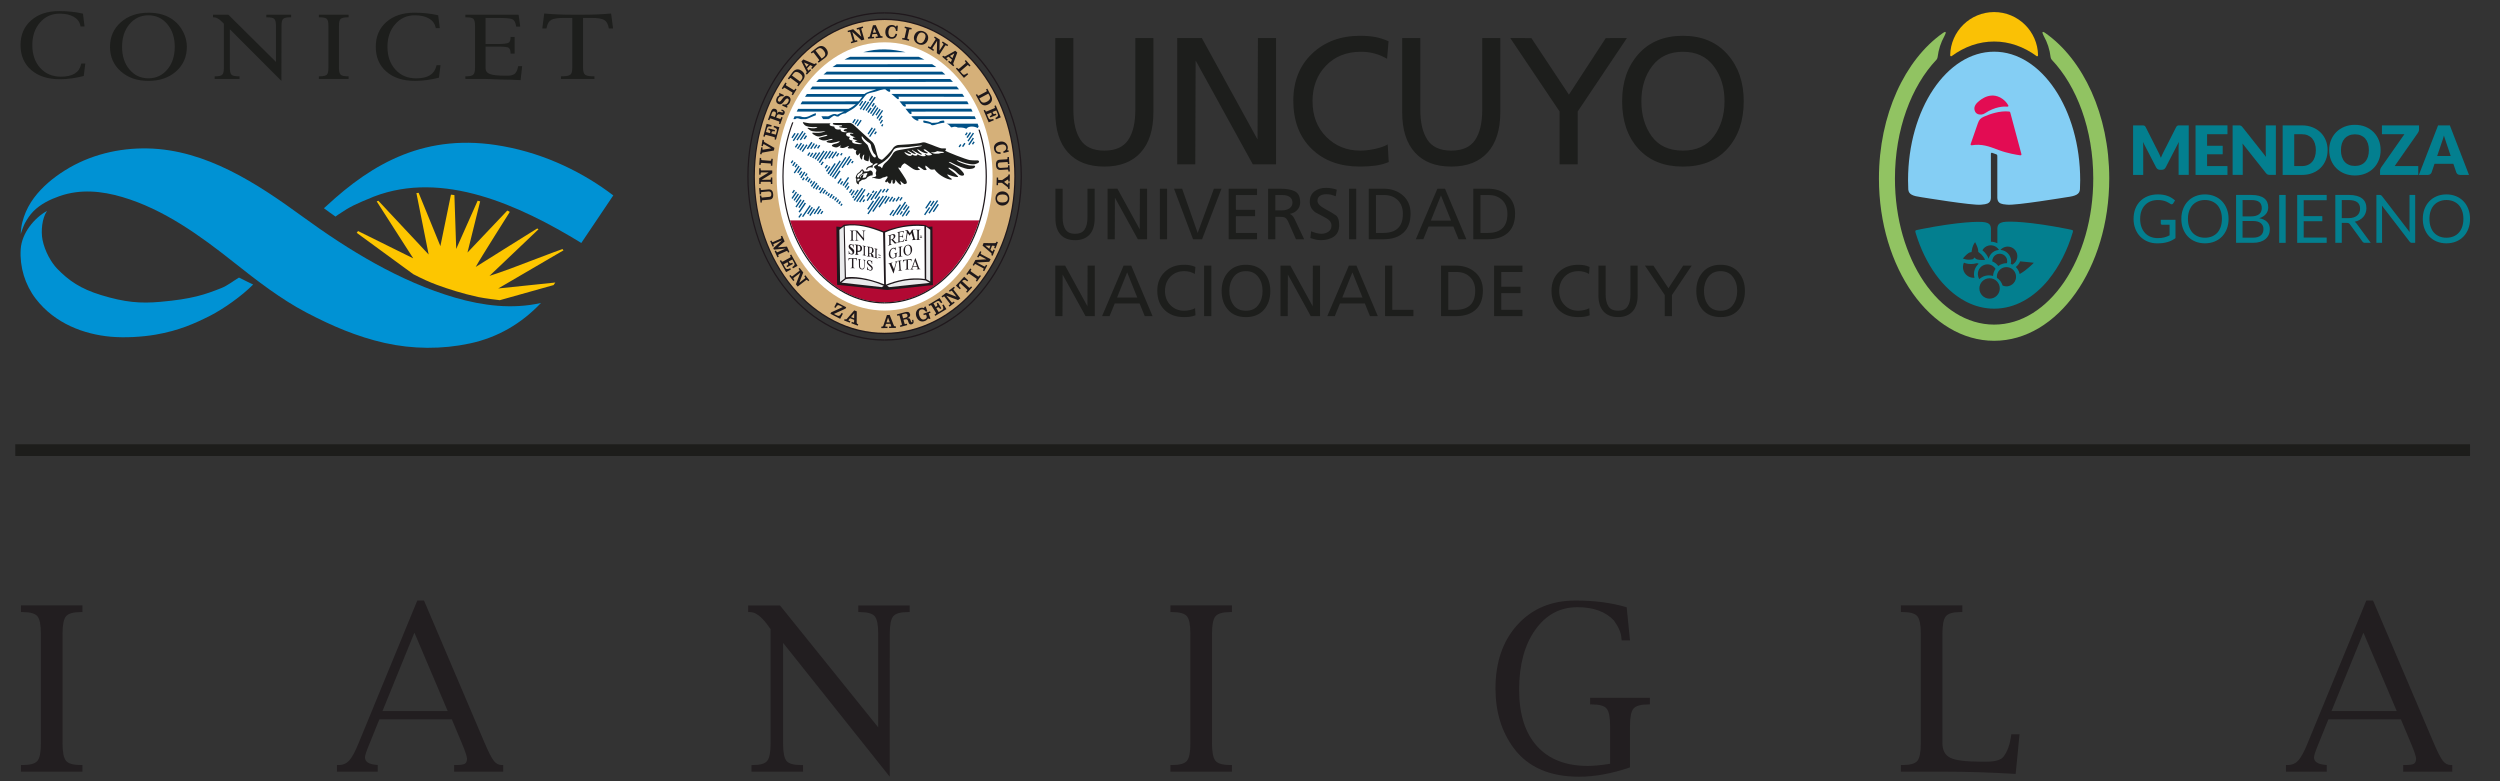 <?xml version="1.0" encoding="utf-8"?>
<!-- Generator: Adobe Illustrator 15.1.0, SVG Export Plug-In . SVG Version: 6.00 Build 0)  -->
<!DOCTYPE svg PUBLIC "-//W3C//DTD SVG 1.1//EN" "http://www.w3.org/Graphics/SVG/1.1/DTD/svg11.dtd">
<svg version="1.1" id="Capa_1" xmlns="http://www.w3.org/2000/svg" xmlns:xlink="http://www.w3.org/1999/xlink" x="0px" y="0px"
	 width="160px" height="50px" viewBox="0 0 160 50" enable-background="new 0 0 160 50" xml:space="preserve">
<rect x="0" y="0" width="160" height="50" fill="#333333" stroke="none"/>
<g>
	<g>
		<path fill="#221E20" d="M5.277,49.387H1.343v-0.425h0.109c0.48,0,0.793-0.087,0.941-0.265c0.149-0.175,0.224-0.548,0.224-1.12
			v-7.02c0-0.568-0.075-0.941-0.224-1.118c-0.148-0.177-0.461-0.266-0.941-0.266H1.343v-0.426h3.934v0.426H5.175
			c-0.479,0-0.796,0.089-0.946,0.266c-0.151,0.177-0.226,0.55-0.226,1.118v7.02c0,0.567,0.075,0.94,0.226,1.118
			c0.15,0.178,0.467,0.267,0.946,0.267h0.102V49.387z"/>
		<path fill="#221E20" d="M24.28,46.035l-0.64,1.584c-0.188,0.447-0.281,0.731-0.281,0.851c0,0.278,0.235,0.438,0.707,0.479
			l0.108,0.013v0.425h-2.61v-0.425h0.109c0.273,0,0.5-0.097,0.678-0.291s0.377-0.562,0.596-1.101l3.76-9.138h0.428l3.892,9.139
			c0.243,0.566,0.434,0.94,0.576,1.12c0.141,0.181,0.312,0.271,0.514,0.271h0.089v0.425h-3.141v-0.425h0.118
			c0.279,0,0.465-0.027,0.562-0.081c0.096-0.056,0.144-0.164,0.144-0.324c0-0.131-0.109-0.46-0.329-0.986l-0.644-1.535H24.28z
			 M24.479,45.508h4.174l-2.131-5.018L24.479,45.508z"/>
		<path fill="#221E20" d="M50.118,41.145v6.433c0,0.572,0.072,0.945,0.219,1.12c0.147,0.178,0.457,0.265,0.934,0.265h0.122v0.425
			h-3.297v-0.425h0.082c0.47,0,0.778-0.087,0.922-0.265c0.145-0.175,0.217-0.548,0.217-1.12v-7.31l-0.208-0.292
			c-0.398-0.534-0.766-0.802-1.104-0.802h-0.123v-0.426h2.037l6.286,7.801v-5.991c0-0.568-0.073-0.941-0.223-1.118
			s-0.463-0.266-0.942-0.266h-0.109v-0.426h3.289v0.426h-0.122c-0.471,0-0.78,0.089-0.93,0.266c-0.147,0.177-0.223,0.55-0.223,1.118
			l-0.003,9.151L50.118,41.145z"/>
		<path fill="#221E20" d="M78.844,49.387h-3.935v-0.425h0.109c0.479,0,0.794-0.087,0.943-0.265c0.148-0.175,0.222-0.548,0.222-1.12
			v-7.02c0-0.568-0.073-0.941-0.222-1.118c-0.149-0.177-0.464-0.266-0.943-0.266h-0.109v-0.426h3.935v0.426h-0.103
			c-0.479,0-0.795,0.089-0.946,0.266c-0.15,0.177-0.226,0.55-0.226,1.118v7.02c0,0.567,0.075,0.94,0.226,1.118
			c0.151,0.178,0.467,0.267,0.946,0.267h0.103V49.387z"/>
		<path fill="#221E20" d="M104.321,49.112c-1.163,0.398-2.25,0.598-3.26,0.598c-1.871,0-3.263-0.605-4.172-1.816
			c-0.786-1.053-1.178-2.329-1.178-3.832c0-1.688,0.468-3.046,1.408-4.08c0.938-1.031,2.178-1.549,3.717-1.549
			c1.217,0,2.307,0.145,3.271,0.432l0.213,2.119h-0.528l-0.021-0.117c-0.009-0.338-0.168-0.721-0.477-1.151
			c-0.534-0.571-1.313-0.856-2.337-0.856c-1.115,0-2.017,0.484-2.703,1.453s-1.029,2.244-1.029,3.825
			c0,1.567,0.38,2.773,1.144,3.616c0.763,0.844,1.851,1.266,3.265,1.265c0.361,0,0.831-0.047,1.412-0.137v-2.428
			c0-0.562-0.075-0.931-0.224-1.106s-0.458-0.265-0.929-0.265h-0.124v-0.425h3.825v0.425h-0.095c-0.484,0-0.803,0.089-0.954,0.265
			c-0.15,0.176-0.226,0.545-0.226,1.106V49.112z"/>
		<path fill="#221E20" d="M128.723,46.995h0.527l-0.247,2.536c-1.592-0.097-3.144-0.145-4.653-0.145h-2.694v-0.425h0.122
			c0.477,0,0.788-0.089,0.934-0.267c0.146-0.179,0.22-0.556,0.22-1.132v-7.006c0-0.568-0.074-0.941-0.224-1.118
			c-0.148-0.178-0.458-0.266-0.93-0.266h-0.122v-0.426h3.935v0.426h-0.117c-0.476,0-0.787,0.088-0.936,0.266
			c-0.148,0.177-0.223,0.55-0.223,1.118v7.006c0,0.462,0.171,0.774,0.513,0.939c0.341,0.165,0.991,0.246,1.951,0.246h0.344
			c0.576,0,0.946-0.109,1.108-0.329c0.239-0.323,0.396-0.747,0.472-1.268L128.723,46.995z"/>
		<path fill="#221E20" d="M149.018,46.035l-0.64,1.584c-0.188,0.447-0.281,0.731-0.281,0.851c0,0.278,0.235,0.438,0.707,0.479
			l0.108,0.013v0.425h-2.61v-0.425h0.109c0.272,0,0.5-0.097,0.678-0.291s0.378-0.562,0.597-1.101l3.76-9.138h0.428l3.893,9.139
			c0.243,0.566,0.434,0.94,0.574,1.12c0.144,0.181,0.314,0.271,0.517,0.271h0.088v0.425h-3.142v-0.425h0.117
			c0.28,0,0.468-0.027,0.563-0.081c0.097-0.056,0.145-0.164,0.145-0.324c0-0.131-0.109-0.46-0.329-0.986l-0.644-1.535H149.018z
			 M149.216,45.508h4.174l-2.131-5.018L149.216,45.508z"/>
	</g>
	<g>
		<path fill="#1F181C" d="M56.613,1.196c-4.613,0-8.378,4.534-8.378,10.095c0,5.562,3.765,10.096,8.378,10.096
			c4.619,0,8.384-4.537,8.384-10.096C64.997,5.729,61.232,1.199,56.613,1.196"/>
		<path fill="#D5B079" d="M56.613,21.298c-4.573,0-8.301-4.492-8.301-10.007c0-5.512,3.728-10.01,8.301-10.01
			c4.575,0,8.303,4.498,8.303,10.01C64.916,16.806,61.188,21.298,56.613,21.298"/>
		<path fill="#FFFFFF" d="M56.613,19.875c-3.805,0-6.905-3.857-6.905-8.584c0-4.725,3.101-8.583,6.905-8.583
			c3.81,0.002,6.912,3.858,6.912,8.583C63.525,16.018,60.423,19.875,56.613,19.875"/>
		<path fill="#1D1E1C" d="M55.45,11.253L55.45,11.253c-0.006,0.084-0.047,0.104-0.094,0.114c-0.047,0.011-0.169,0.016-0.169,0.016
			s0.078-0.057,0.042-0.125c0,0,0.094-0.105,0.026-0.094c-0.068,0.01-0.169,0.116-0.169,0.136c0,0.021,0.017,0.073-0.02,0.063
			c-0.037-0.01-0.069-0.053,0.052-0.163c0.11-0.099,0.325-0.125,0.325-0.125s0.069-0.021,0.069,0.036
			C55.514,11.17,55.456,11.17,55.45,11.253 M54.968,11.53L54.968,11.53c-0.042,0.046-0.048,0.12-0.068,0.083
			c-0.021-0.037-0.042-0.037-0.021-0.172c0,0,0.089,0.01,0.089-0.016s0.005,0.026,0.058,0.026
			C55.077,11.451,55.01,11.482,54.968,11.53 M54.873,11.215L54.873,11.215c0.053-0.114,0.131-0.124,0.167-0.146
			c0.037-0.021,0.085-0.078,0.105-0.146c0,0,0.068-0.031,0.068,0.068s-0.063,0.141-0.142,0.188
			c-0.079,0.047-0.084,0.178-0.146,0.178C54.862,11.357,54.819,11.331,54.873,11.215 M55.84,11.012L55.84,11.012
			c-0.087-0.15-0.201-0.089-0.201-0.089c0.006,0.063-0.342,0.052-0.342,0.052s-0.01-0.072-0.083-0.13
			c-0.074-0.058-0.174,0.146-0.215,0.178c-0.042,0.031-0.131,0.042-0.206,0.23c-0.073,0.188,0.011,0.183,0.011,0.183
			c-0.042,0.276,0.075,0.345,0.133,0.361c0.057,0.016,0.026-0.109,0.026-0.109c0.036-0.012,0.052-0.074,0.052-0.074
			c0.12-0.037,0.141-0.104,0.141-0.104s0.09,0,0.194-0.031c0.106-0.031,0.169-0.141,0.169-0.141s0.063-0.043,0.152-0.084
			c0.089-0.042,0.162-0.021,0.162-0.021S55.885,11.096,55.84,11.012 M60.148,9.812L60.148,9.812
			c-0.073,0.031-0.078,0.02-0.272,0.026c-0.195,0.005-0.311-0.11-0.311-0.11c0.133,0.057,0.3,0.005,0.379-0.036
			c0.078-0.042,0.058,0,0.251,0.011c0.194,0.01,0.211,0.03,0.211,0.062S60.224,9.779,60.148,9.812 M59.514,9.941L59.514,9.941
			c-0.157,0.033-0.209-0.026-0.274-0.067c-0.061-0.042-0.061,0.005-0.061,0.005s0.193,0.121-0.084,0.121
			c-0.195,0-0.39-0.135-0.39-0.135s0.042,0.072-0.052,0.092c-0.15,0.034-0.269-0.072-0.269-0.072s-0.037,0.094-0.136,0.094
			c-0.201,0-0.353-0.203-0.353-0.203c-0.032-0.058,0.041-0.032,0.041-0.032s0.211,0.121,0.321,0.13
			c0.11,0.011,0.031-0.062,0.031-0.062s-0.12-0.084-0.188-0.125c-0.067-0.042,0.016-0.053,0.016-0.053s0.179,0.12,0.341,0.188
			c0.164,0.067,0.159,0.005,0.159,0.005s-0.18-0.141-0.222-0.183s-0.026-0.084,0.016-0.037c0.042,0.046,0.436,0.257,0.504,0.277
			c0.068,0.021,0.136-0.011,0.053-0.053c-0.084-0.041-0.21-0.178-0.258-0.236c-0.047-0.056,0.079-0.015,0.079-0.015
			c0.136,0.11,0.358,0.219,0.499,0.235c0.142,0.016,0.063-0.067,0.063-0.067s-0.195-0.089-0.231-0.157
			c-0.035-0.067,0.111-0.016,0.111-0.016s0.268,0.193,0.356,0.256C59.677,9.894,59.672,9.91,59.514,9.941 M57.575,9.596
			L57.575,9.596c-0.271,0.038-0.376,0.136-0.435,0.247c-0.058,0.109-0.289,0.428-0.42,0.528c-0.132,0.099-0.21,0.219-0.23,0.292
			c-0.021,0.073-0.058,0.146-0.086,0.063c-0.025-0.083-0.214-0.094-0.214-0.094c-0.042-0.141,0.109-0.026,0.608-0.491
			c0.211-0.194,0.316-0.423,0.4-0.555c0.083-0.13,0.341-0.161,0.671-0.161c0.331,0,0.883-0.11,1.066-0.11c0.183,0,0,0.047,0,0.047
			S57.849,9.56,57.575,9.596 M56.038,10.057L56.038,10.057c-0.052,0.063-0.153,0-0.247-0.157s-0.227-0.502-0.241-0.559
			c-0.016-0.058-0.021-0.058-0.1-0.131s-0.263-0.235-0.299-0.386c0,0-0.026-0.178,0.053-0.063s0.299,0.319,0.403,0.366
			c0.105,0.047,0.142,0.156,0.147,0.255c0.005,0.1,0.137,0.424,0.2,0.465C56.018,9.889,56.091,9.993,56.038,10.057 M54.748,9.2
			L54.748,9.2c-0.312-0.052-0.186-0.215-0.186-0.215s-0.104,0.022-0.195-0.063c-0.074-0.07,0.038-0.162,0.038-0.162
			s-0.283-0.005-0.252-0.178C54.185,8.41,54.6,8.521,54.6,8.521c0.058,0.052-0.016,0.025-0.137,0.031
			c-0.12,0.005-0.031,0.104-0.031,0.104c0.226,0.12,0.33,0.136,0.33,0.136c-0.272,0.006-0.199,0.126-0.021,0.158
			s0.127,0.042,0.127,0.042c-0.437,0.063,0.267,0.183,0.293,0.208S55.057,9.252,54.748,9.2 M62.596,10.266c0,0-0.3,0.01-0.53-0.021
			c-0.23-0.03-1.528-0.548-1.559-0.595c-0.033-0.047,0.046-0.063,0.046-0.115c0-0.053-0.12-0.037-0.262-0.037
			c-0.143,0-0.662-0.24-0.84-0.292c-0.179-0.053-0.259-0.142-0.495-0.068c-0.234,0.073-1.405,0.141-1.463,0.141
			c-0.059,0-0.253,0.058-0.347,0.215c-0.124,0.204-0.636,0.715-0.693,0.731c-0.059,0.016-0.216-0.089-0.242-0.13
			c-0.025-0.042-0.1-0.251-0.173-0.574c-0.073-0.325-0.193-0.423-0.263-0.481c-0.068-0.057-1.038-0.961-1.171-1.076
			c-0.131-0.115-0.257-0.095-0.257-0.095l-1.009,0.005c-0.199,0.137,0.404,0.142,0.498,0.142c0.096,0,0.043,0.058,0.043,0.058
			c-0.472,0.047,0.09,0.12,0.252,0.13c0.164,0.011,0.073,0.047,0.073,0.047c-0.203,0.005-0.288,0.12-0.125,0.146
			c0.163,0.027,0.115,0.063,0.115,0.063c-0.452,0.036-0.394-0.183-0.394-0.183c-0.41,0.079-0.404-0.177-0.404-0.177
			c-0.488-0.047-0.235-0.205-0.235-0.205s-1.287-0.004-1.355-0.004s-0.389-0.073-0.389-0.073c-0.068,0.005-0.036,0.051,0.073,0.178
			c0.111,0.125,0.525,0.162,0.721,0.136c0.193-0.026,0.041,0.047,0.041,0.047c-0.193,0.078-0.446,0-0.535,0
			c-0.091,0-0.011,0.062,0.136,0.161c0.146,0.1,0.542,0.095,0.823,0.068c0.285-0.026,0.069,0.027,0.069,0.027
			c-0.236,0.083-0.482,0.073-0.693,0.057c-0.209-0.017,0.096,0.208,0.295,0.241c0.198,0.031,0.504-0.147,0.588-0.095
			c0.083,0.053-0.194,0.1-0.363,0.141c-0.167,0.042-0.277,0.08-0.016,0.179c0.264,0.099,0.51-0.052,0.652-0.068
			c0.142-0.016,0.047,0.051,0.047,0.051c-0.253,0.089-0.153,0-0.314,0.079c-0.163,0.079,0.178,0.14,0.276,0.131
			c0.102-0.011,0.415-0.089,0.452-0.1C53.708,9.038,53.781,9,53.708,9.09c-0.075,0.088-0.316,0.125-0.316,0.125
			S53.1,9.297,53.319,9.388c0.247,0.103,0.319,0.01,0.389-0.031c0.095-0.059,0.157-0.036,0.094,0
			c-0.063,0.037-0.063,0.062-0.063,0.062c0.226,0.147,0.445-0.046,0.546-0.067c0.1-0.021,0.026,0.016-0.026,0.1
			C54.205,9.534,54.6,9.502,54.6,9.502c0.126,0.157,0.227,0.105,0.227,0.105s-0.106,0.12-0.022,0.266
			c0.085,0.147,0.143,0.011,0.206-0.047c0.063-0.058,0.036,0.011,0.025,0.062c-0.01,0.052-0.042,0.115,0.042,0.251
			c0.105,0.171,0.11,0,0.11-0.063c0-0.062,0.089-0.188,0.115-0.188c0.027,0-0.02,0.132-0.02,0.262c0,0.13,0.267,0.173,0.293,0.173
			s0.058-0.392,0.058-0.392s0.005,0.365,0.079,0.449c0.073,0.083,0.163,0.078,0.163,0.11c0,0.031-0.074,0.073-0.121,0.104
			c-0.048,0.033-0.104,0.033-0.168,0.058c-0.063,0.027-0.184,0.121-0.143,0.194c0.043,0.073,0.063-0.005,0.063-0.005
			c0.011-0.13,0.226-0.146,0.31-0.12c0.085,0.026,0.022-0.1,0.022-0.1s0.167-0.193,0.288-0.167c0.12,0.026-0.012,0.084-0.126,0.152
			c-0.117,0.068-0.037,0.13-0.016,0.156c0.021,0.026,0.146,0.083,0.089,0.213c-0.058,0.131-0.016,0.162,0,0.251
			c0.016,0.089-0.137,0.11-0.195,0.12c-0.058,0.011-0.084,0.063-0.047,0.053c0.139-0.04,0.147,0.031,0.373,0.047
			c0.227,0.016,0.23-0.089,0.362-0.1c0.131-0.01,0.101-0.058,0.188-0.058c0.09,0,0.054,0.068-0.01,0.157
			c-0.063,0.088-0.137,0.161-0.068,0.208c0.068,0.048,0.068-0.016,0.105-0.042c0.036-0.026,0.036,0.083,0.146,0.136
			c0.096,0.045,0.112-0.126,0.133-0.199s0.058-0.026,0.058-0.026c0.005,0.235,0,0.23,0.073,0.235c0.073,0.004,0.11-0.137,0.11-0.193
			c0-0.058,0.015-0.104,0.031-0.042c0.016,0.063,0.221,0.292,0.305,0.303c0.084,0.009,0.021-0.084,0-0.141
			c-0.021-0.059-0.011-0.105-0.011-0.105s0.219,0.227,0.288,0.204c0.157-0.053,0.126-0.063,0.104-0.188
			c-0.021-0.126-0.481-0.768-0.509-0.814c-0.026-0.048-0.037-0.081,0.069-0.043c0.104,0.036,0.073-0.025,0.115-0.109
			c0.042-0.084,0.173-0.178,0.204-0.178s0.279,0.183,0.452,0.303c0.173,0.121,0.289,0.157,0.457,0.125
			c0.167-0.031-0.026-0.072-0.063-0.156c-0.037-0.083,0.09-0.047,0.09-0.047s0.231,0.167,0.278,0.193
			c0.046,0.026,0.257,0.036,0.173-0.063c-0.084-0.099-0.058-0.136-0.058-0.194c0-0.057,0.199,0.126,0.289,0.205
			c0.088,0.078,0.288,0.021,0.288,0.021c0.335,0.459,0.894,0.653,1.039,0.658c0.147,0.006,0.043-0.079-0.01-0.104
			c-0.052-0.027-0.127-0.088-0.18-0.167c-0.053-0.079-0.008-0.074,0.048-0.042c0.057,0.03,0.384,0.141,0.542,0.146
			c0.157,0.006,0.037-0.073-0.06-0.172c-0.094-0.099-0.382-0.293-0.457-0.361c-0.073-0.068,0.031-0.073,0.064-0.047
			c0.031,0.025,0.241,0.083,0.472,0.323c0.231,0.241,0.404,0.173,0.431,0.125c0.04-0.069-0.073-0.203-0.251-0.375
			c-0.18-0.173-0.557-0.324-0.685-0.418c-0.125-0.094,0.106-0.01,0.106-0.01c0.426,0.24,0.913,0.402,1.062,0.418
			c0.146,0.016,0.434-0.005,0.478-0.136c0.042-0.131-0.159-0.042-0.421-0.105c-0.196-0.047-0.593-0.177-0.713-0.266
			c-0.122-0.09,0.068-0.027,0.068-0.027c0.766,0.325,1.076,0.225,1.076,0.225C62.831,10.386,62.596,10.266,62.596,10.266"/>
		<path fill="#005187" d="M51.994,5.539c3.104,0.005,6.139-0.002,9.238,0l0.146,0.18c-1.8-0.001-3.114-0.002-4.439-0.002
			c0.076,0.087,0.063,0.311-0.278,0.001h-0.098c-0.162,0.021-0.289,0.06-0.455,0.122c-0.177,0.066-0.411,0.077-0.605,0.172
			c-0.167,0.094-0.443,0.604-0.837,0.897c-0.201,0.148-0.436,0.25-0.563,0.354c-0.108-0.022-0.306,0.068-0.444,0.195
			c-0.146,0.017-0.166-0.04-0.251-0.059c-0.104,0.005-0.333,0.227-0.363,0.227h-0.363L52.57,7.441l0.438,0.003
			c0.119-0.048,0.238-0.125,0.359-0.148c0.121-0.021,0.19,0.055,0.219,0.042l0.425-0.194l-3.023,0l0.091-0.176l3.223,0
			c0.192-0.068,0.396-0.245,0.47-0.296h-3.537l0.104-0.183l3.613-0.002c0.085-0.072,0.164-0.225,0.239-0.293l-3.67,0.001l0.121-0.18
			l3.689-0.001c0.168-0.146,0.499-0.207,0.753-0.297c-1.224-0.001-2.518,0-4.231,0.001L51.994,5.539z M62.569,7.914h-2.022
			c0.121,0.002,0.246,0.132,0.322,0.236c0.075,0.014,0.221-0.099,0.429,0.01c0.06,0.031,0.242-0.057,0.546,0.083
			c0.141-0.202,0.545-0.164,0.726-0.047l0.064-0.097L62.569,7.914z M59.637,7.864c0.053-0.004,0.127-0.009,0.224-0.009
			c0.229,0,0.292-0.1,0.292-0.1s0.276-0.079,0.276-0.008s0.047,0.114-0.047,0.114S60.081,7.915,60,7.937
			c-0.08,0.022-0.295,0.106-0.372,0.069c-0.044-0.022-0.068-0.043-0.081-0.067c-0.085-0.024-0.199-0.053-0.36-0.076
			c-0.163-0.009-0.078-0.154-0.078-0.154C59.321,7.742,59.504,7.79,59.637,7.864 M62.455,7.619c-0.015-0.035-0.062-0.145-0.074-0.18
			l-4.052-0.001c0.049,0.075,0.111,0.164,0.325,0.269c0.093,0.049,0.215-0.024,0.074-0.087H62.455z M62.155,6.961h-4.203
			l0.225,0.278c0.03,0.038,0.104,0.07,0.128,0.06c0.023-0.011,0.069-0.031,0.009-0.154l3.931-0.002
			C62.229,7.105,62.171,6.998,62.155,6.961 M61.899,6.485h-4.328l0.192,0.242c0.038,0.056,0.143,0.112,0.178,0.099
			c0.021-0.008,0.069-0.058-0.008-0.159l4.063,0.003L61.899,6.485z M61.716,6.194L57.5,6.191c0.063,0.12,0.006,0.159-0.022,0.16
			c-0.027,0.002-0.095-0.055-0.112-0.072c-0.099-0.093-0.219-0.183-0.318-0.269l4.544-0.001L61.716,6.194z M60.99,5.241
			l-8.752,0.003l0.172-0.181l8.401-0.008L60.99,5.241z M60.499,4.77l-7.796,0.002l0.21-0.184h7.381L60.499,4.77z M53.548,4.112
			l6.11-0.002l0.264,0.182l-6.642,0C53.384,4.215,53.44,4.185,53.548,4.112 M56.616,3.16c0.485,0.005,1.01,0.095,1.338,0.18
			l-2.703,0C55.697,3.215,56.152,3.154,56.616,3.16 M59.164,3.816h-5.118c0.137-0.077,0.201-0.11,0.366-0.182
			c1.461,0.001,2.921,0.001,4.382,0.001C58.932,3.694,59.054,3.756,59.164,3.816 M50.777,7.626h0.125
			c0.097-0.126,0.289-0.001,0.359-0.001l0.32-0.001c0.078,0,0.491-0.208,0.632-0.247c0-0.03,0.004-0.102,0.004-0.132
			c-0.319,0.065-0.55,0.384-1.015,0.196l-0.348,0.001L50.777,7.626z"/>
		<path fill="#B20933" d="M50.559,14.106c0.85,2.69,2.977,5.248,6.083,5.248c3.077-0.022,5.214-2.579,6.03-5.249L50.559,14.106z"/>
		<path fill="#005187" d="M59.61,12.881l-0.078-0.049l-0.32,0.479l0.071,0.049L59.61,12.881z M51.665,11.622l0.07,0.049l0.153-0.221
			L51.816,11.4L51.665,11.622z M52.442,12.336l0.07,0.048l0.218-0.32l-0.072-0.048L52.442,12.336z M52.02,12.031l0.225-0.34
			l0.073,0.05l-0.229,0.338L52.02,12.031z M51.22,11.358l0.07,0.048l0.253-0.374l-0.072-0.049L51.22,11.358z M51.89,11.907
			l0.069,0.048l0.222-0.317l-0.073-0.049L51.89,11.907z M51.019,11.035l0.07,0.049l0.22-0.322l-0.072-0.048L51.019,11.035z
			 M50.8,11.051l0.306-0.453l0.073,0.049l-0.308,0.452L50.8,11.051z M50.847,10.676l0.134-0.196l0.073,0.049l-0.137,0.196
			L50.847,10.676z M53.077,12.629l0.07,0.049l0.153-0.223l-0.073-0.049L53.077,12.629z M52.635,12.352l0.154-0.222l0.073,0.048
			l-0.152,0.224L52.635,12.352z M52.182,12.091l0.077,0.053l0.167-0.252l-0.073-0.05L52.182,12.091z M51.53,11.516l0.151-0.226
			l0.071,0.049L51.6,11.564L51.53,11.516z M51.131,11.177l0.154-0.223l0.073,0.048l-0.156,0.224L51.131,11.177z M50.699,10.587
			l0.071,0.048l0.152-0.225l-0.073-0.049L50.699,10.587z M53.381,12.798l0.068,0.048l0.127-0.18l-0.073-0.05L53.381,12.798z
			 M52.806,12.414l0.07,0.049l0.111-0.165l-0.074-0.05L52.806,12.414z M53.245,12.691l0.106-0.163l0.073,0.049l-0.11,0.162
			L53.245,12.691z M53.777,13.137l0.079-0.116l0.071,0.048l-0.081,0.116L53.777,13.137z M53.647,13.025l0.071,0.048l0.106-0.16
			l-0.072-0.048L53.647,13.025z M53.509,12.917l0.122-0.176l0.072,0.049l-0.123,0.175L53.509,12.917z M52.947,12.515l0.105-0.161
			l0.073,0.049l-0.107,0.16L52.947,12.515z M52.374,12.127l0.11-0.162l0.072,0.048l-0.112,0.162L52.374,12.127z M51.821,11.706
			l0.104-0.16l0.071,0.049l-0.105,0.16L51.821,11.706z M51.328,11.506l0.106-0.161l0.072,0.049l-0.109,0.16L51.328,11.506z
			 M51.506,11.241l0.105-0.159l0.075,0.048l-0.109,0.159L51.506,11.241z M50.603,10.412l0.105-0.16l0.073,0.048l-0.106,0.161
			L50.603,10.412z M60.042,12.856l-0.073-0.046l-0.551,0.812l0.073,0.049L60.042,12.856z M59.813,12.886l-0.075-0.047l-0.218,0.328
			l0.074,0.049L59.813,12.886z M59.535,13.297l-0.323,0.479l-0.074-0.048l0.326-0.477L59.535,13.297z M60.089,13.096l-0.322,0.481
			l-0.072-0.049l0.319-0.479L60.089,13.096z M61.758,8.62l0.108-0.157l0.068,0.052l-0.106,0.158L61.758,8.62z M61.852,8.782
			l0.224-0.327l0.074,0.052L61.925,8.83L61.852,8.782z M61.916,9.01l0.068,0.049l0.354-0.52l-0.073-0.048L61.916,9.01z
			 M61.968,9.241l0.076,0.049l0.288-0.427l-0.073-0.052L61.968,9.241z M62.201,9.208l0.105-0.16l0.075,0.053l-0.107,0.156
			L62.201,9.208z M61.567,9.361l0.149-0.222l0.075,0.053L61.643,9.41L61.567,9.361z M61.349,9.381l0.106-0.16l0.074,0.052
			L61.423,9.43L61.349,9.381z M58.213,13.234l-0.073-0.046l-0.427,0.635l0.072,0.048L58.213,13.234z M57.667,13.122l-0.074-0.047
			l-0.491,0.72l0.073,0.049L57.667,13.122z M57.985,12.954l-0.073-0.047l-0.551,0.812l0.072,0.049L57.985,12.954z M58.244,13.502
			l-0.228,0.328l-0.067-0.049l0.222-0.326L58.244,13.502z M58.083,13.124l-0.228,0.329l-0.073-0.049l0.228-0.326L58.083,13.124z
			 M57.224,13.466l-0.228,0.329l-0.073-0.049l0.228-0.326L57.224,13.466z M57.786,13.551l-0.137,0.199l-0.067-0.045l0.133-0.205
			L57.786,13.551z M54.634,10.336l-0.075-0.047l-0.089,0.127l0.073,0.049L54.634,10.336z M52.987,10.595l-0.074-0.047l-0.134,0.193
			l0.073,0.049L52.987,10.595z M54.168,10.091l-0.069-0.047l-0.86,1.269l0.07,0.05L54.168,10.091z M53.809,10.316l-0.068-0.047
			l-0.648,0.953l0.071,0.052L53.809,10.316z M54.419,10.035l-0.071-0.052l-0.493,0.728l0.07,0.052L54.419,10.035z M53.487,10.485
			l-0.072-0.048l-0.457,0.67l0.08,0.051L53.487,10.485z M53.798,10.957l-0.078-0.052l-0.341,0.501l0.078,0.052L53.798,10.957z
			 M53.142,10.677l-0.213,0.314l-0.071-0.049l0.212-0.311L53.142,10.677z M54.514,10.204l-0.259,0.379l-0.072-0.049l0.256-0.38
			L54.514,10.204z M53.969,11.631l-0.073-0.046l-0.135,0.194l0.073,0.048L53.969,11.631z M54.345,11.378l-0.074-0.047l-0.354,0.521
			l0.072,0.049L54.345,11.378z M56.888,12.11l-0.15,0.214l-0.073-0.048l0.149-0.213L56.888,12.11z M56.663,12.125l-0.149,0.214
			l-0.073-0.047l0.148-0.213L56.663,12.125z M55.967,12.229l-0.075-0.047l-0.098,0.14l0.073,0.049L55.967,12.229z M55.374,12.795
			l-0.075-0.047L55.2,12.893l0.071,0.049L55.374,12.795z M54.709,12.546l-0.1,0.142l-0.072-0.048l0.098-0.141L54.709,12.546z
			 M55.396,12.144l-0.073-0.046l-0.531,0.782l0.073,0.049L55.396,12.144z M55.234,12.069l-0.531,0.784l-0.074-0.049l0.532-0.781
			L55.234,12.069z M56.573,12.568l-0.676,0.993l-0.072-0.047l0.675-0.993L56.573,12.568z M56.339,12.606l-0.075-0.045l-0.754,1.107
			l0.072,0.048L56.339,12.606z M56.441,12.144l-0.073-0.046l-0.411,0.601l0.073,0.049L56.441,12.144z M56.787,12.561l-0.494,0.725
			l-0.073-0.05l0.494-0.722L56.787,12.561z M55.944,12.876l-0.368,0.545l-0.073-0.049l0.366-0.542L55.944,12.876z M56.148,12.268
			l-0.37,0.545l-0.073-0.049l0.37-0.542L56.148,12.268z M56.953,12.616l-0.075-0.045l-0.289,0.432l0.073,0.049L56.953,12.616z
			 M55.826,12.434l-0.074-0.047l-0.29,0.433l0.072,0.049L55.826,12.434z M55.346,12.522l-0.291,0.436l-0.074-0.049l0.29-0.433
			L55.346,12.522z M54.957,12.175l-0.224,0.329l-0.072-0.048l0.222-0.326L54.957,12.175z M54.71,12.217l-0.073-0.047l-0.2,0.299
			l0.073,0.048L54.71,12.217z M57.582,12.624l-0.073-0.047l-0.191,0.281l0.073,0.048L57.582,12.624z M57.771,12.652l-0.138,0.201
			l-0.072-0.049l0.137-0.197L57.771,12.652z M57.316,12.709l-0.074-0.047l-0.146,0.214l0.074,0.049L57.316,12.709z M57.164,12.622
			l-0.204,0.302l-0.073-0.049l0.204-0.3L57.164,12.622z M54.371,11.947l-0.073-0.048l-0.143,0.216l0.066,0.048L54.371,11.947z
			 M55.656,12.375l-0.149,0.216l-0.066-0.048l0.143-0.214L55.656,12.375z M54.556,12.147l-0.15,0.217l-0.072-0.049l0.149-0.215
			L54.556,12.147z M54.329,11.709l-0.215,0.315l-0.072-0.049l0.213-0.312L54.329,11.709z M53.877,11.451l-0.215,0.314l-0.072-0.049
			l0.213-0.313L53.877,11.451z M52.291,9.471l0.072,0.046l0.135-0.194l-0.073-0.047L52.291,9.471z M52.077,9.479l0.163-0.243
			l0.074,0.048L52.15,9.526L52.077,9.479z M51.85,9.499l0.075,0.046l0.229-0.34l-0.072-0.048L51.85,9.499z M51.308,9.679
			l0.073,0.046l0.301-0.438l-0.072-0.048L51.308,9.679z M51.158,9.587l0.248-0.362l0.071,0.049l-0.246,0.359L51.158,9.587z
			 M51.008,9.497l0.074,0.046l0.246-0.359l-0.072-0.049L51.008,9.497z M50.734,8.987l0.073,0.046l0.323-0.479l-0.073-0.049
			L50.734,8.987z M50.971,8.939l0.072,0.05l0.381-0.566l-0.07-0.048L50.971,8.939z M51.634,9.502l0.286-0.424l0.078,0.053
			l-0.289,0.424L51.634,9.502z M51.429,8.871l0.077,0.051l0.148-0.214l-0.078-0.052L51.429,8.871z M50.869,9.406l0.149-0.226
			l0.074,0.049l-0.154,0.225L50.869,9.406z M50.653,8.799l0.197-0.296l0.072,0.049l-0.199,0.295L50.653,8.799z M51.188,8.932
			l0.306-0.452l0.073,0.049l-0.31,0.451L51.188,8.932z M53.929,9.832l-0.089,0.13l-0.072-0.049l0.089-0.129L53.929,9.832z
			 M53.712,9.832l-0.074-0.047l-0.134,0.194l0.074,0.05L53.712,9.832z M52.721,10.38l-0.135,0.196l-0.072-0.047l0.134-0.194
			L52.721,10.38z M51.868,9.786L51.795,9.74l-0.134,0.194l0.072,0.049L51.868,9.786z M52.057,9.811l-0.163,0.242l-0.074-0.048
			l0.164-0.241L52.057,9.811z M52.283,9.792l-0.074-0.046l-0.229,0.339l0.072,0.048L52.283,9.792z M53.187,9.681l-0.352,0.521
			l-0.069-0.048l0.351-0.519L53.187,9.681z M52.96,9.716l-0.071-0.052l-0.49,0.719l0.073,0.05L52.96,9.716z M52.774,9.679
			l-0.071-0.05l-0.422,0.627l0.071,0.051L52.774,9.679z M53.362,9.733L53.29,9.686l-0.288,0.424l0.073,0.048L53.362,9.733z
			 M53.575,9.728l-0.287,0.425l-0.072-0.049l0.287-0.425L53.575,9.728z M52.497,9.782l-0.29,0.426l-0.072-0.049l0.289-0.424
			L52.497,9.782z M52.284,13.677l0.069,0.049l0.219-0.32L52.5,13.357L52.284,13.677z M51.33,13.845l0.07,0.048l0.493-0.714
			l-0.074-0.049L51.33,13.845z M51.655,13.674l0.296-0.435l0.073,0.049l-0.297,0.433L51.655,13.674z M51.795,13.775l0.07,0.049
			l0.299-0.434l-0.073-0.049L51.795,13.775z M50.656,12.68l0.07,0.048l0.283-0.415l-0.072-0.049L50.656,12.68z M50.784,12.801
			l0.282-0.415l0.07,0.049l-0.282,0.415L50.784,12.801z M50.907,12.922l0.069,0.048l0.325-0.47l-0.073-0.049L50.907,12.922z
			 M50.908,13.228l0.07,0.049l0.328-0.476l-0.073-0.049L50.908,13.228z M51.096,13.265l0.071,0.048l0.323-0.476l-0.074-0.049
			L51.096,13.265z M51.106,13.554l0.399-0.593l0.078,0.054l-0.4,0.588L51.106,13.554z M52.077,13.666l0.328-0.481l0.07,0.05
			l-0.327,0.48L52.077,13.666z M51.094,13.89l0.168-0.244l0.071,0.048l-0.171,0.245L51.094,13.89z M50.686,12.326l0.118-0.18
			l0.073,0.049l-0.12,0.179L50.686,12.326z M52.5,13.664l0.12-0.176l0.074,0.049l-0.124,0.175L52.5,13.664z M55.623,8.722
			l0.066,0.048l0.354-0.52l-0.072-0.049L55.623,8.722z M55.941,8.558l0.108-0.157l0.071,0.05l-0.107,0.156L55.941,8.558z
			 M55.521,8.56l0.273-0.409l0.073,0.052l-0.271,0.406L55.521,8.56z M54.543,7.837l0.071,0.053l0.158-0.236l-0.073-0.049
			L54.543,7.837z M54.832,8.029L54.9,8.083l0.248-0.368l-0.072-0.049L54.832,8.029z M54.69,7.936l0.204-0.309l0.07,0.049
			l-0.206,0.308L54.69,7.936z M55.799,7.38l0.067,0.05l0.354-0.519L56.148,6.86L55.799,7.38z M56.096,7.56l0.353-0.519L56.52,7.09
			l-0.354,0.519L56.096,7.56z M55.68,7.25l0.072,0.048l0.35-0.518l-0.072-0.05L55.68,7.25z M55.023,6.977l0.074,0.045l0.354-0.525
			L55.38,6.449L55.023,6.977z M55.202,7.019l0.072,0.051l0.357-0.529l-0.072-0.05L55.202,7.019z M56.222,7.682l0.198-0.293
			l0.068,0.052l-0.193,0.294L56.222,7.682z M56.304,7.871l0.14-0.212l0.07,0.052l-0.142,0.21L56.304,7.871z M56.392,8.052
			l0.077-0.116l0.065,0.047l-0.069,0.122L56.392,8.052z M56.029,7.347l0.068,0.051l0.266-0.386L56.29,6.962L56.029,7.347z
			 M55.777,6.787l0.076,0.054l0.138-0.205l-0.077-0.053L55.777,6.787z M55.514,7.172l0.078,0.052l0.199-0.292L55.713,6.88
			L55.514,7.172z M54.977,6.741l0.195-0.295l0.073,0.048l-0.198,0.295L54.977,6.741z M55.606,6.419l0.074,0.048l0.198-0.291
			l-0.072-0.049L55.606,6.419z M55.393,7.048l0.581-0.86l0.074,0.049l-0.586,0.86L55.393,7.048z M55.97,10.535l-0.01-0.012
			L55.97,10.535z"/>
		<path fill="#1F181C" d="M59.705,18.244l-0.03-3.746l-0.271,0.019l-0.156-0.1c-1.215-0.226-2.688,0.393-2.688,0.393
			c-1.511-0.649-2.564-0.422-2.564-0.422l-0.169,0.143L53.528,14.5l0.046,3.728l2.984,0.31l0.229,0.021L59.705,18.244z"/>
		<path fill="#EAEBEC" d="M59.537,18.014v-3.311l-0.268-0.2l0.008,3.365L59.537,18.014z M56.437,18.377l0.122-0.09
			c-1.441-0.631-2.419-0.425-2.419-0.425l-0.29,0.227L56.437,18.377z M53.72,14.712l0.274-0.215l0.075,3.318l-0.304,0.236
			L53.72,14.712z M59.239,17.951l0.268,0.153l-2.596,0.272l-0.009,0.001l-0.137-0.099C58.217,17.709,59.239,17.951,59.239,17.951"/>
		<path fill="#FFFFFF" d="M56.517,14.883l0.067,3.312c-1.104-0.436-2.004-0.519-2.432-0.444L54.14,17.73l-0.078-3.266
			C54.887,14.323,55.688,14.553,56.517,14.883 M56.646,14.88l0.052,3.338c0.097-0.041,1.261-0.549,2.485-0.362
			c0.001,0-0.02-3.106-0.023-3.386C58.721,14.44,57.708,14.407,56.646,14.88"/>
		<path fill="#1F181C" d="M56.215,16.286l0.146,0.041v0.039l-0.146-0.04V16.286z M56.215,16.442l0.146,0.04v0.039l-0.146-0.04
			V16.442z"/>
		<path fill="#1F181C" d="M54.684,14.755h0.179l0.396,0.486v-0.374c0-0.039-0.005-0.064-0.014-0.075
			c-0.012-0.012-0.031-0.019-0.057-0.019h-0.021v-0.018h0.227v0.018H55.37c-0.027,0-0.047,0.008-0.059,0.025
			c-0.007,0.009-0.011,0.032-0.011,0.069v0.545h-0.017l-0.43-0.521v0.399c0,0.039,0.005,0.064,0.014,0.074
			c0.012,0.014,0.031,0.02,0.055,0.02h0.023v0.018h-0.225v-0.018h0.021c0.028,0,0.047-0.009,0.06-0.025
			c0.008-0.01,0.01-0.033,0.01-0.069v-0.451c-0.018-0.022-0.033-0.037-0.042-0.043c-0.011-0.007-0.025-0.014-0.045-0.021
			c-0.008-0.001-0.022-0.003-0.042-0.003V14.755z M54.673,15.385v0.018h-0.278v-0.018h0.023c0.026,0,0.046-0.008,0.057-0.022
			c0.009-0.01,0.014-0.035,0.014-0.074V14.87c0-0.033-0.003-0.054-0.006-0.064c-0.004-0.008-0.012-0.015-0.021-0.021
			c-0.015-0.008-0.029-0.011-0.044-0.011h-0.023v-0.018h0.278v0.018H54.65c-0.026,0-0.046,0.007-0.059,0.023
			c-0.008,0.011-0.013,0.035-0.013,0.073v0.419c0,0.033,0.003,0.054,0.008,0.065c0.002,0.008,0.009,0.015,0.019,0.021
			c0.014,0.008,0.028,0.011,0.045,0.011H54.673z"/>
		<path fill="#1F181C" d="M55.427,16.364v0.017l-0.224-0.055v-0.017l0.019,0.004c0.021,0.006,0.037,0.001,0.046-0.011
			c0.007-0.008,0.011-0.031,0.011-0.067v-0.398c0-0.032-0.003-0.053-0.005-0.064c-0.004-0.007-0.009-0.016-0.016-0.023
			c-0.013-0.009-0.024-0.016-0.036-0.019l-0.019-0.005v-0.017l0.224,0.054v0.017l-0.018-0.004c-0.021-0.005-0.037-0.001-0.047,0.011
			c-0.008,0.009-0.011,0.031-0.011,0.068v0.399c0,0.031,0.002,0.052,0.005,0.063c0.003,0.009,0.009,0.017,0.017,0.024
			c0.012,0.009,0.022,0.017,0.036,0.019L55.427,16.364z"/>
		<path fill="#1F181C" d="M54.881,16.117v0.081c-0.001,0.04,0,0.058,0.006,0.071c0,0.001,0.047,0.023,0.056,0.03l0.004,0.001v0.017
			L54.73,16.3v-0.018c0.016-0.002,0.03-0.011,0.044-0.027c0.007-0.009,0.01-0.033,0.01-0.07v-0.417c0-0.042-0.005-0.067-0.014-0.078
			c-0.011-0.016-0.03-0.024-0.053-0.028l-0.023-0.002v-0.019l0.228,0.027c0.056,0.007,0.099,0.018,0.13,0.034
			c0.032,0.016,0.061,0.04,0.082,0.071c0.021,0.03,0.038,0.063,0.037,0.102c-0.005,0.059-0.007,0.133-0.04,0.162
			c-0.034,0.029-0.063,0.065-0.095,0.071C54.964,16.122,54.932,16.12,54.881,16.117 M54.885,16.04
			c0.069,0.021,0.113,0.014,0.152-0.025c0.024-0.023,0.024-0.099,0.024-0.139c0-0.028-0.005-0.056-0.016-0.08
			c-0.011-0.025-0.026-0.045-0.047-0.06c-0.021-0.015-0.043-0.023-0.068-0.026c-0.015-0.001-0.021-0.001-0.044,0.002L54.885,16.04z"
			/>
		<path fill="#1F181C" d="M54.636,15.636v0.22l-0.016-0.001c-0.004-0.043-0.012-0.077-0.025-0.103
			c-0.011-0.026-0.028-0.048-0.052-0.065c-0.022-0.017-0.047-0.025-0.07-0.027c-0.026-0.002-0.025,0.005-0.044,0.024
			c-0.018,0.018-0.021,0.04-0.021,0.065c0,0.019,0.008,0.026,0.019,0.043c0.017,0.025,0.056,0.05,0.116,0.094
			c0.051,0.036,0.075,0.081,0.093,0.098c0.063,0.066,0.04,0.212-0.011,0.264c-0.031,0.032-0.073,0.047-0.123,0.042
			c-0.016-0.001-0.029-0.003-0.043-0.008c-0.009-0.002-0.026-0.01-0.052-0.021c-0.026-0.012-0.043-0.02-0.049-0.02
			c-0.006-0.001-0.013,0.001-0.016,0.006c-0.005,0.004-0.008,0.014-0.009,0.028l-0.016-0.001v-0.218l0.016,0.001
			c0.007,0.047,0.016,0.082,0.027,0.106c0.011,0.023,0.029,0.043,0.055,0.06c0.022,0.017,0.043,0.02,0.072,0.022
			c0.095,0.008,0.085-0.068,0.063-0.139c-0.002-0.002-0.093-0.108-0.093-0.108c-0.047-0.034-0.067-0.057-0.087-0.077
			c-0.018-0.019-0.031-0.049-0.042-0.071c-0.011-0.022-0.016-0.048-0.016-0.074c0-0.045,0.015-0.083,0.045-0.113
			c0.029-0.031,0.067-0.044,0.112-0.04c0.029,0.002,0.061,0.012,0.092,0.033c0.015,0.008,0.025,0.013,0.031,0.014
			c0.007,0,0.014-0.001,0.017-0.006c0.005-0.004,0.008-0.014,0.01-0.029L54.636,15.636z"/>
		<path fill="#1F181C" d="M55.819,16.679v0.219l-0.016-0.003c-0.005-0.042-0.014-0.077-0.026-0.105
			c-0.013-0.026-0.03-0.05-0.055-0.068c-0.023-0.018-0.049-0.03-0.073-0.034c-0.029-0.006-0.052,0.001-0.071,0.018
			c-0.018,0.016-0.026,0.036-0.026,0.063c0,0.02,0.005,0.036,0.018,0.055c0.017,0.025,0.058,0.064,0.12,0.113
			c0.052,0.041,0.088,0.072,0.106,0.091c0.02,0.021,0.034,0.043,0.045,0.067c0.011,0.025,0.016,0.05,0.016,0.076
			c0,0.048-0.019,0.086-0.05,0.115c-0.033,0.03-0.074,0.039-0.126,0.032c-0.017-0.004-0.032-0.009-0.047-0.015
			c-0.007-0.001-0.025-0.011-0.052-0.024c-0.027-0.015-0.044-0.023-0.052-0.024c-0.006-0.001-0.011,0-0.016,0.004
			c-0.005,0.005-0.006,0.014-0.01,0.027l-0.016-0.002v-0.218l0.016,0.003c0.008,0.046,0.018,0.083,0.03,0.107
			c0.011,0.024,0.03,0.047,0.056,0.066c0.023,0.018,0.052,0.03,0.081,0.036c0.033,0.006,0.061,0,0.081-0.017
			c0.021-0.018,0.03-0.04,0.03-0.068c0-0.016-0.005-0.031-0.013-0.048c-0.007-0.017-0.019-0.034-0.036-0.05
			c-0.009-0.012-0.038-0.037-0.086-0.075c-0.047-0.04-0.081-0.07-0.103-0.09c-0.02-0.022-0.033-0.045-0.044-0.067
			c-0.013-0.024-0.018-0.049-0.018-0.075c0-0.046,0.016-0.082,0.046-0.109c0.031-0.028,0.071-0.039,0.118-0.029
			c0.03,0.005,0.062,0.018,0.094,0.04c0.016,0.011,0.025,0.017,0.032,0.018c0.007,0.001,0.015,0,0.019-0.003
			c0.006-0.005,0.008-0.015,0.011-0.028L55.819,16.679z"/>
		<path fill="#1F181C" d="M55.237,16.635v-0.018l0.163,0.024v0.017l-0.017-0.002c-0.019-0.001-0.032,0.006-0.042,0.025
			c-0.004,0.009-0.008,0.03-0.008,0.065v0.251c0,0.062-0.004,0.109-0.013,0.143c-0.01,0.033-0.029,0.059-0.056,0.081
			c-0.026,0.021-0.064,0.028-0.11,0.021c-0.051-0.007-0.09-0.024-0.115-0.052c-0.026-0.026-0.046-0.062-0.057-0.102
			c-0.007-0.029-0.011-0.081-0.011-0.155V16.69c0-0.037-0.004-0.065-0.012-0.077c-0.008-0.014-0.021-0.021-0.039-0.024l-0.017-0.002
			V16.57l0.201,0.03v0.017l-0.019-0.003c-0.02-0.004-0.032,0.003-0.042,0.018c-0.005,0.01-0.007,0.033-0.007,0.067v0.271
			c0,0.024,0.001,0.052,0.005,0.084c0.002,0.031,0.009,0.057,0.018,0.074c0.009,0.02,0.021,0.035,0.037,0.049
			c0.017,0.013,0.037,0.022,0.061,0.025c0.029,0.005,0.059-0.001,0.081-0.014c0.024-0.015,0.04-0.035,0.05-0.062
			c0.009-0.026,0.013-0.072,0.013-0.138v-0.251c0-0.039-0.003-0.063-0.009-0.075c-0.009-0.014-0.022-0.022-0.04-0.025L55.237,16.635
			z"/>
		<path fill="#1F181C" d="M54.838,16.519l0.007,0.153h-0.018c-0.004-0.027-0.009-0.047-0.015-0.058
			c-0.01-0.018-0.024-0.031-0.038-0.041c-0.019-0.008-0.04-0.012-0.066-0.012h-0.092v0.494c0,0.04,0.004,0.065,0.014,0.073
			c0.011,0.014,0.03,0.021,0.056,0.021h0.022v0.017h-0.276V17.15h0.022c0.028,0,0.047-0.009,0.06-0.025
			c0.007-0.011,0.011-0.034,0.011-0.07v-0.494h-0.078c-0.03,0-0.054,0.001-0.065,0.006c-0.017,0.006-0.031,0.017-0.043,0.035
			c-0.011,0.017-0.019,0.04-0.021,0.07h-0.019l0.008-0.153H54.838z"/>
		<path fill="#1F181C" d="M55.96,16.484l-0.176-0.04l-0.051-0.214l-0.042-0.002c-0.013-0.001-0.025-0.004-0.033-0.005
			c-0.004,0-0.008,0-0.013-0.002c-0.003,0-0.007-0.001-0.012-0.002v0.094c0,0.041,0.004,0.066,0.011,0.077
			c0.011,0.015,0.026,0.024,0.047,0.028l0.021,0.002v0.018l-0.234-0.035v-0.018l0.02,0.002c0.023,0.005,0.041-0.001,0.05-0.017
			c0.005-0.01,0.009-0.033,0.009-0.069v-0.409c0-0.041-0.004-0.065-0.011-0.077c-0.011-0.014-0.027-0.023-0.048-0.026l-0.02-0.004
			V15.77l0.201,0.029c0.058,0.01,0.101,0.021,0.128,0.035c0.028,0.014,0.052,0.035,0.07,0.065c0.019,0.029,0.028,0.061,0.028,0.098
			c0,0.039,0.011,0.107-0.012,0.132c-0.021,0.025-0.077,0.094-0.121,0.1l0.079,0.051c0.041,0.027,0.044,0.153,0.063,0.168
			c0.02,0.016,0.016,0.01,0.046,0.02V16.484z M55.634,16.191c0.005,0,0.01,0.001,0.012,0.002c0.006,0,0.008,0.001,0.01,0.001
			c0.053,0.007,0.093,0,0.119-0.023c0.026-0.022,0.04-0.141,0.04-0.183c0-0.041-0.011-0.073-0.031-0.101
			c-0.021-0.028-0.05-0.044-0.087-0.051c-0.015-0.001-0.037-0.001-0.063,0V16.191z"/>
		<path fill="#1F181C" d="M56.176,16.525v0.018l-0.226-0.054v-0.017l0.02,0.005c0.022,0.005,0.037,0,0.047-0.011
			c0.006-0.008,0.008-0.03,0.008-0.066v-0.391c0-0.03-0.001-0.051-0.004-0.062c-0.003-0.008-0.008-0.015-0.016-0.023
			c-0.012-0.01-0.023-0.016-0.035-0.02l-0.02-0.003v-0.016l0.226,0.053v0.016l-0.019-0.005c-0.022-0.004-0.038-0.001-0.049,0.012
			c-0.006,0.008-0.008,0.03-0.008,0.066v0.391c0,0.03,0.001,0.05,0.005,0.06c0.002,0.008,0.008,0.016,0.014,0.024
			c0.014,0.01,0.024,0.016,0.038,0.019L56.176,16.525z"/>
		<path fill="#1F181C" d="M58.079,15.668c0.073-0.017,0.139,0.001,0.197,0.053c0.058,0.053,0.092,0.127,0.099,0.222
			c0.008,0.098-0.013,0.186-0.063,0.263c-0.048,0.077-0.109,0.124-0.188,0.141c-0.077,0.017-0.143-0.001-0.202-0.053
			c-0.057-0.051-0.09-0.126-0.096-0.228c-0.01-0.104,0.016-0.194,0.069-0.271C57.944,15.725,58.006,15.684,58.079,15.668
			 M58.073,15.704c-0.051,0.011-0.088,0.041-0.115,0.091c-0.032,0.062-0.045,0.145-0.037,0.247c0.007,0.106,0.033,0.183,0.077,0.231
			c0.034,0.037,0.075,0.05,0.125,0.04c0.052-0.012,0.094-0.044,0.124-0.1c0.031-0.056,0.042-0.134,0.034-0.236
			c-0.01-0.111-0.034-0.189-0.077-0.235C58.171,15.705,58.128,15.692,58.073,15.704"/>
		<path fill="#1F181C" d="M57.756,16.385v0.018l-0.276,0.053v-0.018l0.022-0.005c0.028-0.005,0.046-0.016,0.058-0.034
			c0.008-0.012,0.013-0.037,0.013-0.076v-0.419c0-0.033-0.003-0.053-0.008-0.063c-0.002-0.007-0.008-0.013-0.018-0.017
			c-0.015-0.005-0.029-0.006-0.045-0.003l-0.022,0.005v-0.018l0.276-0.054v0.018l-0.023,0.004c-0.027,0.005-0.046,0.018-0.059,0.035
			c-0.007,0.012-0.012,0.037-0.012,0.077v0.418c0,0.032,0.003,0.053,0.006,0.063c0.004,0.008,0.011,0.013,0.021,0.017
			c0.014,0.005,0.028,0.006,0.044,0.002L57.756,16.385z"/>
		<path fill="#1F181C" d="M57.32,15.821l0.015,0.201l-0.015,0.004c-0.013-0.048-0.032-0.069-0.055-0.089
			c-0.087-0.082-0.197-0.004-0.244,0.089c-0.029,0.061-0.045,0.131-0.045,0.207c0,0.062,0.01,0.116,0.03,0.163
			c0.02,0.045,0.047,0.078,0.079,0.095c0.033,0.016,0.066,0.02,0.102,0.012c0.019-0.005,0.039-0.012,0.058-0.023
			c0.02-0.01,0.037-0.023,0.054-0.039v-0.127c0-0.032-0.002-0.053-0.006-0.063c-0.005-0.008-0.01-0.014-0.02-0.018
			c-0.008-0.003-0.022-0.002-0.047,0.002v-0.018l0.213-0.048v0.018l-0.011,0.002c-0.021,0.005-0.034,0.016-0.042,0.035
			c-0.006,0.012-0.008,0.037-0.008,0.071v0.139c-0.031,0.026-0.062,0.048-0.092,0.063c-0.031,0.016-0.065,0.029-0.101,0.037
			c-0.106,0.023-0.186,0.001-0.242-0.066c-0.04-0.05-0.06-0.115-0.06-0.195c0-0.057,0.011-0.114,0.033-0.171
			c0.027-0.068,0.066-0.125,0.113-0.169c0.039-0.036,0.088-0.061,0.142-0.073c0.042-0.01,0.049-0.001,0.083,0.007
			c0.016,0.003,0.026,0.003,0.031,0.002c0.005-0.001,0.01-0.005,0.012-0.01c0.004-0.007,0.006-0.019,0.008-0.034L57.32,15.821z"/>
		<path fill="#1F181C" d="M58.904,15.33v0.018l-0.256,0.011v-0.025c0.047-0.03,0.063-0.02,0.063-0.098v-0.418
			c0-0.033-0.003-0.055-0.006-0.065c-0.004-0.008-0.011-0.015-0.022-0.021c-0.013-0.007-0.028-0.01-0.044-0.01l-0.025,0v-0.018
			l0.291-0.003v0.018h-0.025c-0.026,0.001-0.047,0.008-0.06,0.024c-0.009,0.01-0.013,0.035-0.013,0.074v0.418
			c0,0.033,0.003,0.055,0.008,0.064c0.002,0.008,0.009,0.015,0.021,0.021c0.013,0.008,0.028,0.012,0.044,0.012L58.904,15.33z"/>
		<path fill="#1F181C" d="M58.219,15.082l-0.133-0.166l-0.062,0.354c-0.006,0.04-0.018,0.078-0.011,0.088
			c0.009,0.012,0.042,0.012,0.043,0.014l0.007,0.032l-0.146,0.023v-0.055l0.019-0.001c0.021-0.001,0.027-0.007,0.031-0.028
			l0.068-0.452c0.015-0.101-0.006-0.087-0.073-0.125c-0.009-0.005-0.022-0.007-0.045-0.006v-0.017l0.18-0.011l0.137,0.197
			l0.129-0.224l0.218-0.01v0.017l-0.02,0.001c-0.021,0.001-0.113,0.005-0.121,0.021c-0.005,0.01-0.019,0.042-0.009,0.078
			l0.108,0.434c0.013,0.051,0.059,0.075,0.063,0.08l-0.001,0.026l-0.232,0.016l0.003-0.029h0.006
			c0.022-0.005,0.038-0.012,0.047-0.03c0.006-0.01,0.021-0.035,0.009-0.069l-0.109-0.332L58.219,15.082z"/>
		<path fill="#1F181C" d="M57.573,14.87v0.266l0.12-0.021c0.031-0.007,0.052-0.016,0.063-0.029c0.014-0.018,0.021-0.047,0.023-0.085
			l0.016-0.003v0.234l-0.016,0.002c-0.004-0.031-0.008-0.053-0.012-0.062c-0.004-0.009-0.013-0.018-0.023-0.022
			c-0.011-0.004-0.027-0.004-0.051,0l-0.12,0.021v0.222c0,0.031,0.001,0.049,0.004,0.054c0.002,0.005,0.006,0.01,0.012,0.014
			c0.004,0.002,0.015,0.002,0.029,0l0.094-0.018c0.029-0.005,0.052-0.012,0.067-0.021c0.014-0.009,0.027-0.021,0.039-0.039
			c0.017-0.024,0.034-0.058,0.051-0.103l0.017-0.003l-0.047,0.178l-0.421,0.078v-0.018l0.02-0.004
			c0.013-0.002,0.025-0.009,0.036-0.019c0.008-0.007,0.015-0.015,0.02-0.026c0.002-0.011,0.003-0.033,0.003-0.066v-0.437
			c0-0.042-0.003-0.068-0.01-0.076c-0.011-0.013-0.027-0.016-0.049-0.012l-0.02,0.003v-0.018l0.421-0.079l0.005,0.146l-0.015,0.003
			c-0.007-0.035-0.013-0.058-0.019-0.069c-0.008-0.012-0.016-0.02-0.031-0.025c-0.01-0.001-0.029-0.001-0.056,0.004L57.573,14.87z"
			/>
		<path fill="#1F181C" d="M57.434,15.543l-0.163,0.051l-0.209-0.238c-0.015,0.005-0.027,0.008-0.036,0.012
			c-0.004,0.001-0.009,0.002-0.013,0.004c-0.005,0.001-0.01,0.002-0.015,0.004v0.188c0,0.041,0.004,0.065,0.013,0.072
			c0.012,0.012,0.028,0.013,0.051,0.006l0.024-0.008v0.018l-0.263,0.082v-0.018l0.023-0.007c0.026-0.008,0.045-0.023,0.056-0.044
			c0.006-0.011,0.01-0.036,0.01-0.072V15.17c0-0.04-0.005-0.064-0.014-0.072c-0.012-0.01-0.028-0.012-0.052-0.004l-0.023,0.007
			v-0.019l0.224-0.067c0.065-0.021,0.114-0.03,0.144-0.03c0.031,0.001,0.057,0.012,0.08,0.033c0.021,0.019,0.032,0.047,0.032,0.085
			c0,0.04-0.014,0.078-0.037,0.115c-0.024,0.036-0.063,0.068-0.114,0.097l0.126,0.147c0.03,0.034,0.056,0.054,0.076,0.062
			s0.047,0.009,0.08,0.001V15.543z M56.998,15.345c0.007-0.002,0.012-0.004,0.016-0.005c0.003-0.001,0.008-0.002,0.009-0.002
			c0.059-0.018,0.104-0.044,0.133-0.081c0.031-0.036,0.045-0.075,0.045-0.117c0-0.04-0.012-0.068-0.036-0.086
			c-0.023-0.018-0.055-0.021-0.095-0.01c-0.017,0.006-0.042,0.016-0.071,0.031V15.345z"/>
		<path fill="#1F181C" d="M58.868,15.189l0.146,0.007v0.04l-0.146-0.008V15.189z M58.868,15.086l0.146,0.008v0.038l-0.146-0.007
			V15.086z"/>
		<path fill="#1F181C" d="M57.736,17.292l0.002,0.018l-0.257,0.031l-0.001-0.018l0.021-0.002c0.024-0.002,0.042-0.013,0.052-0.03
			c0.008-0.011,0.009-0.036,0.008-0.074l-0.029-0.418c-0.001-0.033-0.006-0.054-0.01-0.065c-0.003-0.007-0.01-0.013-0.019-0.018
			c-0.014-0.006-0.026-0.007-0.042-0.006l-0.021,0.002l-0.002-0.017l0.257-0.033l0.001,0.018l-0.021,0.002
			c-0.025,0.004-0.041,0.013-0.052,0.03c-0.008,0.011-0.01,0.036-0.008,0.076l0.028,0.418c0.002,0.032,0.006,0.053,0.011,0.063
			c0.003,0.007,0.011,0.014,0.019,0.018c0.014,0.006,0.028,0.007,0.041,0.006L57.736,17.292z"/>
		<path fill="#1F181C" d="M57.444,16.71v0.018c-0.019,0.01-0.033,0.021-0.043,0.034c-0.016,0.021-0.027,0.047-0.038,0.082
			l-0.171,0.653L57.178,17.5l-0.232-0.554c-0.011-0.025-0.018-0.041-0.021-0.046c-0.007-0.008-0.016-0.015-0.026-0.017
			c-0.01-0.004-0.022-0.004-0.04-0.001v-0.017l0.263-0.071v0.018c-0.026,0.009-0.043,0.018-0.052,0.028
			c-0.006,0.008-0.01,0.021-0.01,0.031c0,0.016,0.006,0.039,0.019,0.068l0.137,0.293l0.1-0.348c0.014-0.041,0.02-0.068,0.02-0.082
			c0-0.01-0.005-0.017-0.011-0.023c-0.009-0.007-0.021-0.009-0.041-0.008h-0.008v-0.018L57.444,16.71z"/>
		<path fill="#1F181C" d="M58.336,16.576l0.007,0.151l-0.018,0.002c-0.005-0.027-0.009-0.045-0.016-0.056
			c-0.01-0.017-0.023-0.03-0.041-0.036c-0.016-0.007-0.039-0.01-0.065-0.006l-0.094,0.01v0.496c0,0.04,0.005,0.063,0.014,0.073
			c0.012,0.012,0.031,0.016,0.058,0.013l0.022-0.002v0.017l-0.281,0.032v-0.018l0.022-0.002c0.029-0.003,0.049-0.014,0.061-0.031
			c0.007-0.011,0.011-0.035,0.011-0.071v-0.496l-0.08,0.01c-0.03,0.002-0.052,0.008-0.066,0.013c-0.016,0.008-0.03,0.021-0.043,0.04
			c-0.012,0.02-0.019,0.043-0.02,0.074l-0.021,0.001l0.009-0.153L58.336,16.576z"/>
		<path fill="#1F181C" d="M58.68,17.028l-0.12-0.34l-0.115,0.337L58.68,17.028z M58.691,17.065l-0.261-0.001l-0.031,0.06
			c-0.011,0.028-0.015,0.048-0.015,0.062c0,0.011,0.004,0.021,0.012,0.027c0.01,0.009,0.029,0.013,0.059,0.015v0.019l-0.19,0.006
			v-0.02c0.025-0.006,0.041-0.013,0.049-0.021c0.015-0.017,0.031-0.052,0.051-0.101l0.211-0.584l0.016-0.001l0.21,0.575
			c0.017,0.048,0.032,0.077,0.046,0.09c0.014,0.015,0.033,0.022,0.058,0.022v0.019l-0.238,0.008V17.22
			c0.024-0.001,0.041-0.007,0.05-0.016c0.008-0.008,0.013-0.018,0.013-0.03c0-0.014-0.007-0.037-0.019-0.071L58.691,17.065z"/>
		<path fill="#1F181C" d="M50.778,7.83c-0.403,1.048-0.63,2.222-0.63,3.459c0,4.439,2.906,8.054,6.465,8.054v0.08
			c-3.604,0-6.54-3.653-6.54-8.132c0-1.237,0.224-2.41,0.624-3.461H50.778z"/>
		<path fill="#1F181C" d="M62.699,8.297c0.298,0.927,0.462,1.938,0.462,2.994c0,4.479-2.939,8.131-6.548,8.131v-0.079
			c3.565,0,6.468-3.615,6.468-8.054c0-1.057-0.163-2.067-0.463-2.992H62.699z"/>
		<path fill="#1F181C" d="M56.613,21.717c-4.795-0.002-8.705-4.682-8.705-10.426c0-5.741,3.91-10.424,8.705-10.424V0.781
			c-4.839,0-8.785,4.718-8.785,10.51c0,5.791,3.946,10.512,8.785,10.512V21.717z"/>
		<path fill="#1F181C" d="M56.613,0.867c4.796,0,8.706,4.683,8.706,10.424c0,5.745-3.91,10.426-8.706,10.426v0.086
			c4.844,0,8.79-4.718,8.79-10.512c0-5.791-3.946-10.509-8.79-10.509V0.867z"/>
		<path fill="#1E181B" d="M50.092,7.518l-0.088-0.032l-0.031,0.086c-0.013,0.036-0.028,0.044-0.059,0.034l-0.24-0.086L49.7,7.45
			c0.049-0.139,0.106-0.166,0.296-0.098c0.097,0.035,0.175,0.022,0.216-0.095c0.036-0.098,0.005-0.183-0.146-0.237l-0.037-0.014
			l-0.029,0.079l0.038,0.013c0.069,0.025,0.091,0.045,0.08,0.074c-0.007,0.02-0.036,0.041-0.162-0.004
			c-0.093-0.033-0.156-0.023-0.218,0.095l-0.004,0c0.034-0.124,0.011-0.248-0.111-0.292c-0.13-0.046-0.227,0.01-0.287,0.181
			l-0.186,0.514l0.088,0.032l0.028-0.083c0.015-0.036,0.03-0.044,0.062-0.033l0.525,0.188c0.031,0.01,0.04,0.027,0.026,0.063
			l-0.03,0.083l0.087,0.031L50.092,7.518z M49.342,7.401l0.054-0.151c0.037-0.104,0.097-0.138,0.171-0.112
			c0.088,0.031,0.117,0.083,0.069,0.21l-0.05,0.14L49.342,7.401z"/>
		<path fill="#1E181B" d="M52.395,4.011l0.4-0.302c0.203-0.152,0.251-0.366,0.084-0.586c-0.167-0.219-0.386-0.229-0.589-0.078
			l-0.4,0.303l0.056,0.074l0.064-0.048c0.022-0.018,0.05-0.026,0.068,0.001l0.341,0.447c0.021,0.027,0.007,0.05-0.018,0.068
			l-0.064,0.048L52.395,4.011z M52.192,3.233l0.136-0.1c0.106-0.082,0.242-0.089,0.393,0.108s0.105,0.327-0.011,0.415L52.586,3.75
			L52.192,3.233z"/>
		<path fill="#1E181B" d="M60.601,3.889l0.062-0.069l-0.075-0.065c-0.018-0.015-0.028-0.03-0.015-0.043
			c0.007-0.008,0.015-0.013,0.021-0.017l0.114-0.067l0.218,0.187l-0.052,0.122c-0.004,0.008-0.009,0.018-0.018,0.027
			c-0.008,0.009-0.019,0.008-0.042-0.012l-0.074-0.064l-0.063,0.07l0.333,0.286l0.061-0.069c-0.05-0.043-0.076-0.079-0.055-0.139
			l0.251-0.672l-0.132-0.116l-0.626,0.35c-0.056,0.031-0.095,0.008-0.145-0.035l-0.062,0.069L60.601,3.889z M60.797,3.581
			l0.274-0.162l0.005,0.001l-0.119,0.3L60.797,3.581z"/>
		<path fill="#1E181B" d="M59.121,2.014c-0.253-0.108-0.496,0-0.593,0.229c-0.099,0.231-0.007,0.478,0.245,0.584
			c0.252,0.106,0.494,0.001,0.594-0.229C59.464,2.368,59.372,2.12,59.121,2.014 M59.082,2.104c0.188,0.079,0.174,0.251,0.102,0.417
			c-0.07,0.165-0.185,0.294-0.367,0.216c-0.188-0.078-0.178-0.251-0.106-0.417C58.779,2.155,58.898,2.025,59.082,2.104"/>
		<path fill="#1E181B" d="M64.598,12.694c-0.004-0.272-0.201-0.45-0.451-0.446c-0.252,0.005-0.441,0.19-0.437,0.461
			c0.007,0.272,0.2,0.451,0.452,0.447C64.414,13.151,64.604,12.967,64.598,12.694 M64.5,12.697c0.003,0.202-0.162,0.259-0.341,0.262
			c-0.182,0.003-0.347-0.049-0.35-0.248c-0.004-0.202,0.158-0.262,0.34-0.265C64.329,12.442,64.497,12.499,64.5,12.697
			 M64.631,11.168l-0.092-0.002v0.021c-0.002,0.044-0.016,0.076-0.047,0.096l-0.354,0.241l-0.213-0.004
			c-0.034-0.001-0.046-0.013-0.045-0.052l0.001-0.104l-0.091-0.002l-0.011,0.49l0.094,0.001l0.001-0.106
			c0.001-0.038,0.027-0.05,0.054-0.05l0.199,0.005l0.351,0.269c0.031,0.022,0.043,0.053,0.042,0.098l-0.001,0.021l0.094,0.001
			l0.009-0.399l-0.094-0.001l-0.003,0.094c0,0.021-0.015,0.03-0.028,0.03c-0.011,0-0.022-0.005-0.03-0.013l-0.209-0.159l0.214-0.139
			c0.011-0.008,0.021-0.012,0.031-0.011c0.016,0,0.028,0.01,0.028,0.031l-0.002,0.09l0.094,0.001L64.631,11.168z M64.475,10.053
			l0.004,0.052c0.005,0.056-0.006,0.085-0.046,0.088l-0.464,0.03c-0.193,0.012-0.241,0.183-0.229,0.345
			c0.011,0.162,0.079,0.323,0.301,0.309l0.418-0.027c0.053-0.003,0.071,0.008,0.073,0.062l0.006,0.068l0.093-0.006l-0.026-0.399
			l-0.094,0.006l0.004,0.06c0.005,0.058-0.014,0.076-0.063,0.08l-0.409,0.026c-0.123,0.007-0.177-0.062-0.183-0.167
			c-0.006-0.106,0.033-0.175,0.122-0.181l0.468-0.03c0.03-0.002,0.05,0.009,0.052,0.073l0.004,0.057l0.095-0.005l-0.03-0.447
			L64.475,10.053z M63.275,7.831l-0.321-0.766L63.04,7.03l0.027,0.065c0.017,0.039,0.037,0.057,0.107,0.027l0.452-0.189
			c0.052-0.021,0.061-0.041,0.035-0.101L63.641,6.78l0.087-0.037l0.322,0.766l-0.309,0.128l-0.037-0.086
			c0.151-0.083,0.211-0.124,0.145-0.279l-0.088-0.204l-0.241,0.1l0.026,0.063c0.028,0.069,0.075,0.086,0.172,0.047l0.016-0.006
			l0.036,0.085l-0.39,0.162l-0.035-0.084l0.026-0.012c0.095-0.04,0.117-0.085,0.089-0.156l-0.026-0.06l-0.271,0.113L63.26,7.55
			c0.045,0.106,0.128,0.121,0.308,0.059l0.036,0.086L63.275,7.831z M62.451,6.066l0.237,0.442c0.12,0.223,0.323,0.304,0.569,0.174
			c0.243-0.129,0.289-0.343,0.169-0.566l-0.237-0.442l-0.083,0.044l0.039,0.07c0.013,0.024,0.017,0.052-0.013,0.068l-0.499,0.265
			c-0.028,0.016-0.049-0.002-0.063-0.028l-0.037-0.07L62.451,6.066z M63.253,5.992l0.081,0.147c0.063,0.118,0.048,0.253-0.171,0.37
			c-0.219,0.116-0.34,0.053-0.41-0.075l-0.072-0.137L63.253,5.992z M58.172,2.61l0.02-0.09L58.12,2.504
			c-0.042-0.009-0.055-0.033-0.047-0.073l0.112-0.513c0.01-0.047,0.05-0.051,0.089-0.042l0.055,0.012l0.02-0.091l-0.437-0.095
			l-0.019,0.091l0.068,0.016c0.048,0.01,0.058,0.037,0.052,0.068L57.897,2.41c-0.008,0.031-0.029,0.039-0.081,0.03l-0.061-0.015
			l-0.021,0.091L58.172,2.61z M57.341,1.714c-0.05-0.059-0.138-0.105-0.221-0.113c-0.261-0.023-0.435,0.155-0.456,0.391
			c-0.023,0.266,0.098,0.463,0.362,0.487c0.22,0.021,0.356-0.091,0.392-0.308L57.31,2.163c-0.026,0.131-0.104,0.226-0.248,0.212
			c-0.181-0.016-0.216-0.192-0.201-0.353c0.015-0.165,0.077-0.328,0.262-0.312c0.151,0.013,0.212,0.132,0.216,0.27l0.092,0.008
			l0.032-0.343l-0.088-0.008L57.341,1.714z M55.945,2.448L55.94,2.355l-0.099,0.007C55.817,2.363,55.8,2.36,55.8,2.342
			c0-0.011,0-0.019,0.002-0.026l0.034-0.129l0.286-0.018l0.051,0.123c0.002,0.006,0.006,0.018,0.006,0.029
			c0.002,0.013-0.009,0.02-0.036,0.022l-0.102,0.005l0.007,0.093l0.438-0.029L56.48,2.32c-0.067,0.004-0.11-0.001-0.138-0.059
			l-0.295-0.655l-0.177,0.013l-0.196,0.686c-0.019,0.061-0.062,0.073-0.129,0.076l0.006,0.094L55.945,2.448z M55.866,2.092
			l0.081-0.309h0.002l0.131,0.295L55.866,2.092z M55.138,2.583l0.179-0.052l-0.193-0.668c-0.006-0.025,0.005-0.047,0.048-0.061
			l0.072-0.019l-0.026-0.09l-0.396,0.114l0.026,0.089l0.073-0.021c0.044-0.012,0.069,0.002,0.08,0.039l0.124,0.431h-0.002
			l-0.52-0.475l-0.358,0.104L54.27,2.06l0.086-0.023c0.039-0.012,0.053-0.002,0.063,0.029l0.154,0.53
			c0.008,0.029,0.002,0.052-0.036,0.063L54.45,2.682l0.025,0.089l0.403-0.113l-0.026-0.09l-0.092,0.026
			c-0.03,0.009-0.055-0.004-0.063-0.034l-0.149-0.51l0.004-0.001L55.138,2.583z M61.692,4.985l0.273-0.234l-0.062-0.07
			c-0.155,0.119-0.23,0.141-0.316,0.042l-0.133-0.155l0.451-0.386c0.033-0.029,0.055-0.022,0.092,0.02l0.046,0.053l0.072-0.06
			l-0.302-0.35l-0.072,0.061l0.049,0.056c0.031,0.038,0.03,0.061,0.003,0.085l-0.411,0.35c-0.033,0.028-0.058,0.018-0.081-0.008
			l-0.053-0.061L61.178,4.39L61.692,4.985z M59.958,3.404l0.158,0.101l0.377-0.586c0.012-0.022,0.037-0.028,0.075-0.004l0.063,0.041
			l0.051-0.08l-0.348-0.22l-0.05,0.078l0.064,0.042c0.038,0.023,0.045,0.054,0.022,0.084l-0.241,0.378l-0.003-0.002l0.015-0.702
			l-0.313-0.199l-0.05,0.079l0.075,0.047c0.031,0.021,0.036,0.039,0.018,0.066l-0.298,0.465c-0.017,0.025-0.039,0.036-0.071,0.014
			l-0.074-0.048l-0.05,0.079l0.353,0.225l0.05-0.079l-0.08-0.05c-0.027-0.018-0.032-0.045-0.017-0.071l0.289-0.449l0.001,0.002
			L59.958,3.404z M51.911,4.491l-0.067-0.064l-0.068,0.071c-0.016,0.018-0.031,0.026-0.043,0.014
			c-0.009-0.008-0.013-0.016-0.018-0.021l-0.061-0.117l0.196-0.206l0.121,0.057c0.007,0.003,0.017,0.009,0.023,0.017
			c0.01,0.008,0.008,0.021-0.013,0.042l-0.067,0.071l0.067,0.064L52.286,4.1l-0.068-0.063c-0.046,0.047-0.083,0.073-0.141,0.047
			l-0.664-0.281L51.292,3.93l0.322,0.638c0.029,0.056,0.004,0.094-0.043,0.143l0.068,0.064L51.911,4.491z M51.61,4.281L51.46,4
			l0.002-0.002l0.295,0.13L51.61,4.281z M51.095,5.524l0.301-0.401c0.152-0.203,0.138-0.421-0.083-0.585
			c-0.222-0.166-0.436-0.116-0.588,0.086l-0.302,0.401l0.075,0.057l0.05-0.065c0.017-0.023,0.039-0.037,0.066-0.018l0.452,0.337
			c0.026,0.019,0.019,0.045,0.002,0.068l-0.05,0.065L51.095,5.524z M50.685,4.833l0.102-0.134c0.079-0.106,0.208-0.152,0.407-0.003
			c0.199,0.148,0.192,0.285,0.105,0.401L51.207,5.22L50.685,4.833z M50.979,5.718l-0.234,0.378l-0.08-0.049l0.034-0.053
			c0.026-0.044,0.026-0.067,0-0.085L50.23,5.623c-0.026-0.016-0.057-0.016-0.083,0.025l-0.037,0.06L50.032,5.66l0.233-0.379
			l0.08,0.049l-0.029,0.047c-0.022,0.035-0.031,0.074,0.01,0.1l0.45,0.274c0.033,0.022,0.063,0.017,0.084-0.019l0.04-0.063
			L50.979,5.718z M49.892,6.081c-0.067,0.04-0.141,0.094-0.18,0.182C49.648,6.4,49.65,6.578,49.813,6.651
			c0.329,0.149,0.413-0.428,0.609-0.34c0.055,0.024,0.08,0.095,0.035,0.194c-0.074,0.163-0.2,0.22-0.362,0.167l-0.037,0.084
			l0.312,0.141l0.034-0.079L50.35,6.763c0.085-0.042,0.159-0.111,0.199-0.197c0.072-0.159,0.077-0.33-0.105-0.411
			c-0.32-0.146-0.425,0.423-0.597,0.346c-0.077-0.035-0.084-0.09-0.036-0.197c0.063-0.136,0.186-0.167,0.322-0.138l0.038-0.083
			l-0.289-0.131l-0.03,0.066L49.892,6.081z M49.876,8.141L49.533,8.05L49.51,8.14c0.179,0.06,0.237,0.122,0.206,0.235L49.65,8.617
			l-0.282-0.076l0.016-0.064c0.02-0.073,0.066-0.096,0.165-0.07l0.028,0.008l0.024-0.09l-0.406-0.109l-0.024,0.09l0.016,0.004
			c0.099,0.027,0.126,0.069,0.107,0.143l-0.018,0.064l-0.253-0.067l0.057-0.214c0.044-0.163,0.113-0.16,0.284-0.133l0.024-0.089
			l-0.323-0.087l-0.214,0.802l0.09,0.023l0.015-0.054c0.017-0.063,0.037-0.074,0.089-0.059l0.475,0.126
			c0.073,0.02,0.079,0.045,0.067,0.087L49.57,8.918l0.09,0.024L49.876,8.141z M48.801,8.945l-0.068,0.396l0.091,0.016l0.014-0.076
			c0.006-0.036,0.02-0.058,0.041-0.054c0.016,0.002,0.027,0.01,0.047,0.021l0.424,0.244v0.003l-0.479,0.077
			c-0.017,0.003-0.032,0.007-0.053,0.003c-0.02-0.002-0.026-0.021-0.02-0.058l0.014-0.077l-0.093-0.016l-0.074,0.439l0.09,0.015
			l0.007-0.034c0.009-0.047,0.021-0.072,0.083-0.083l0.707-0.129l0.03-0.169l-0.614-0.354c-0.058-0.033-0.07-0.062-0.059-0.12
			l0.004-0.029L48.801,8.945z M49.458,10.166l-0.091-0.007l-0.006,0.073c-0.004,0.042-0.026,0.059-0.067,0.057l-0.525-0.04
			c-0.05-0.004-0.06-0.043-0.056-0.084l0.004-0.054l-0.093-0.007l-0.034,0.443l0.093,0.006l0.006-0.07
			c0.003-0.048,0.03-0.062,0.062-0.059l0.546,0.04c0.034,0.002,0.046,0.025,0.041,0.076l-0.006,0.063l0.095,0.007L49.458,10.166z
			 M49.426,11.09l-0.001-0.186l-0.7,0.002c-0.025,0.001-0.044-0.017-0.044-0.063l-0.002-0.074h-0.092l0.001,0.409h0.094v-0.076
			c0-0.044,0.021-0.065,0.059-0.067h0.448v0.002l-0.601,0.369l0.002,0.37h0.093v-0.087c0-0.04,0.014-0.052,0.047-0.053l0.554-0.001
			c0.031,0,0.05,0.013,0.05,0.052v0.088l0.096-0.001l-0.003-0.417l-0.094,0.001l0.001,0.094c0,0.033-0.021,0.052-0.05,0.052
			l-0.534,0.002v-0.002L49.426,11.09z M48.762,12.958l-0.005-0.052c-0.004-0.055,0.005-0.086,0.045-0.089l0.463-0.042
			c0.193-0.019,0.235-0.191,0.219-0.353c-0.015-0.161-0.088-0.32-0.308-0.299l-0.419,0.038c-0.051,0.005-0.069-0.005-0.075-0.059
			l-0.006-0.068l-0.093,0.008l0.037,0.398l0.093-0.009l-0.006-0.059c-0.004-0.058,0.012-0.077,0.063-0.081l0.407-0.039
			c0.124-0.011,0.178,0.057,0.188,0.162c0.01,0.107-0.028,0.176-0.116,0.184l-0.466,0.044c-0.033,0.001-0.05-0.008-0.057-0.073
			l-0.006-0.057l-0.091,0.009l0.041,0.445L48.762,12.958z M63.671,16.002l-0.087-0.034l-0.036,0.091
			c-0.007,0.023-0.018,0.035-0.035,0.03c-0.011-0.004-0.017-0.009-0.023-0.015l-0.103-0.083l0.103-0.267l0.132,0.006
			c0.01,0,0.021,0.002,0.031,0.006c0.013,0.004,0.014,0.016,0.003,0.043l-0.035,0.093l0.089,0.033l0.155-0.408l-0.087-0.034
			c-0.023,0.063-0.048,0.099-0.11,0.099l-0.721-0.006l-0.063,0.164l0.544,0.467c0.047,0.041,0.041,0.085,0.016,0.146l0.088,0.034
			L63.671,16.002z M63.313,15.924l-0.249-0.204l0.001-0.001l0.322,0.006L63.313,15.924z M63.313,16.755l-0.794,0.043l-0.001,0.002
			l0.472,0.25c0.026,0.016,0.053,0.008,0.068-0.021l0.045-0.083l0.081,0.043l-0.195,0.367l-0.085-0.044l0.042-0.077
			c0.02-0.034,0.008-0.055-0.019-0.068l-0.488-0.261c-0.029-0.016-0.047-0.011-0.065,0.023l-0.042,0.078l-0.081-0.043l0.175-0.327
			l0.705-0.04l0.001-0.002l-0.396-0.21c-0.034-0.018-0.062-0.011-0.083,0.03l-0.036,0.067l-0.083-0.044l0.194-0.361l0.083,0.043
			l-0.036,0.066c-0.021,0.04-0.012,0.064,0.01,0.076l0.617,0.33L63.313,16.755z M62.784,17.659l-0.077-0.053l-0.042,0.06
			c-0.025,0.035-0.053,0.038-0.086,0.016l-0.434-0.302c-0.038-0.028-0.026-0.067-0.003-0.1l0.031-0.045l-0.076-0.053l-0.256,0.364
			l0.076,0.053l0.04-0.058c0.028-0.04,0.058-0.038,0.085-0.02l0.448,0.313c0.026,0.019,0.026,0.043-0.005,0.085l-0.035,0.051
			l0.076,0.053L62.784,17.659z M61.177,18.279l0.533-0.57l0.253,0.234l-0.063,0.069l-0.043-0.04
			c-0.097-0.09-0.189-0.081-0.284,0.021l0.442,0.41c0.023,0.021,0.041,0.021,0.068-0.007l0.066-0.07l0.067,0.064l-0.321,0.344
			l-0.069-0.064l0.067-0.068c0.025-0.03,0.024-0.048,0.001-0.07l-0.443-0.411c-0.095,0.102-0.099,0.194,0,0.285l0.042,0.038
			l-0.065,0.067L61.177,18.279z M61.312,19.208l0.147-0.114l-0.428-0.551c-0.016-0.021-0.012-0.046,0.024-0.073l0.058-0.046
			l-0.057-0.073l-0.327,0.251l0.059,0.073l0.061-0.048c0.036-0.026,0.066-0.021,0.088,0.007l0.276,0.355l-0.004,0.001l-0.657-0.251
			l-0.295,0.227l0.057,0.073l0.069-0.053c0.031-0.025,0.049-0.022,0.069,0.004l0.339,0.438c0.02,0.022,0.021,0.047-0.01,0.071
			l-0.069,0.053l0.056,0.073l0.331-0.254l-0.057-0.074l-0.075,0.059c-0.025,0.02-0.052,0.016-0.071-0.01l-0.327-0.419l0.003-0.002
			L61.312,19.208z M60.571,19.785l-0.714,0.431l-0.049-0.08l0.061-0.036c0.037-0.022,0.051-0.045,0.013-0.109l-0.255-0.418
			c-0.03-0.046-0.051-0.052-0.108-0.02l-0.048,0.03l-0.05-0.079l0.714-0.431l0.174,0.283l-0.08,0.049
			c-0.104-0.138-0.154-0.188-0.299-0.1l-0.189,0.115l0.137,0.224l0.057-0.035c0.063-0.038,0.073-0.089,0.021-0.176l-0.009-0.015
			l0.081-0.048l0.219,0.358l-0.079,0.05l-0.018-0.026c-0.053-0.088-0.101-0.103-0.167-0.064l-0.057,0.035l0.153,0.25l0.215-0.131
			c0.099-0.061,0.102-0.145,0.014-0.311l0.079-0.048L60.571,19.785z M59.149,19.72c-0.083-0.028-0.174-0.037-0.27-0.003
			c-0.232,0.085-0.314,0.313-0.229,0.552c0.094,0.254,0.303,0.363,0.532,0.278c0.085-0.029,0.169-0.092,0.216-0.173l0.066,0.045
			l0.087-0.03l-0.101-0.273c-0.018-0.047-0.009-0.063,0.041-0.08l0.062-0.023l-0.032-0.087l-0.43,0.156l0.033,0.088l0.075-0.028
			c0.031-0.012,0.07-0.007,0.084,0.034l0.016,0.044c0.033,0.089,0,0.171-0.12,0.214c-0.166,0.062-0.275-0.052-0.342-0.23
			c-0.063-0.176-0.038-0.342,0.092-0.389c0.155-0.055,0.256,0.034,0.332,0.136l0.09-0.033l-0.109-0.303l-0.089,0.031L59.149,19.72z
			 M58.065,20.805l-0.024-0.09l-0.089,0.023c-0.037,0.011-0.053,0.003-0.063-0.03l-0.066-0.243l0.072-0.02
			c0.143-0.039,0.197-0.009,0.251,0.187c0.028,0.1,0.082,0.153,0.202,0.121c0.102-0.027,0.154-0.101,0.109-0.256l-0.01-0.037
			l-0.079,0.021l0.01,0.038c0.02,0.071,0.015,0.101-0.015,0.108c-0.021,0.006-0.057-0.006-0.091-0.135
			c-0.025-0.096-0.07-0.143-0.203-0.123v-0.002c0.12-0.046,0.209-0.135,0.175-0.26c-0.036-0.131-0.138-0.178-0.314-0.13l-0.53,0.145
			l0.025,0.089l0.085-0.023c0.037-0.01,0.054-0.002,0.063,0.03l0.146,0.537c0.009,0.031-0.001,0.047-0.038,0.057l-0.086,0.024
			l0.025,0.089L58.065,20.805z M57.73,20.125l0.155-0.043c0.108-0.029,0.169,0,0.19,0.075c0.023,0.091-0.003,0.144-0.134,0.179
			l-0.144,0.039L57.73,20.125z M56.799,20.994l-0.002-0.092l-0.099,0.001c-0.024,0-0.04-0.004-0.04-0.021
			c0-0.013,0.003-0.02,0.005-0.026l0.04-0.127l0.284-0.006l0.044,0.125c0.005,0.009,0.007,0.02,0.007,0.031
			c0,0.013-0.011,0.019-0.038,0.02L56.9,20.9l0.002,0.092l0.438-0.007l-0.002-0.093c-0.065,0.001-0.108-0.006-0.133-0.065
			l-0.265-0.67l-0.177,0.004l-0.229,0.677c-0.021,0.06-0.063,0.069-0.131,0.071l0.001,0.093L56.799,20.994z M56.737,20.634
			l0.096-0.303l0.002-0.001l0.115,0.302L56.737,20.634z M54.388,20.649l0.035-0.087l-0.094-0.034
			c-0.022-0.009-0.035-0.02-0.028-0.036c0.005-0.011,0.009-0.016,0.013-0.023l0.085-0.102l0.269,0.102l-0.007,0.133
			c0,0.008-0.001,0.02-0.006,0.03c-0.004,0.011-0.018,0.014-0.043,0.002l-0.094-0.035l-0.033,0.087l0.41,0.157l0.033-0.088
			c-0.063-0.023-0.1-0.047-0.1-0.109l0.007-0.719l-0.165-0.063l-0.468,0.542c-0.04,0.049-0.086,0.04-0.148,0.018l-0.033,0.086
			L54.388,20.649z M54.467,20.294l0.203-0.248l0.002,0.001l-0.006,0.322L54.467,20.294z M53.146,20.08l0.047-0.088l0.741-0.34
			l-0.156-0.081c-0.13-0.066-0.191-0.071-0.303,0.133l-0.083-0.043l0.161-0.311l0.606,0.313l-0.046,0.09l-0.742,0.339l0.135,0.069
			c0.172,0.088,0.234,0.089,0.358-0.132l0.082,0.044l-0.173,0.331L53.146,20.08z M50.937,18.195l0.113,0.147l0.554-0.426
			c0.02-0.016,0.046-0.013,0.073,0.023l0.046,0.059l0.073-0.058l-0.251-0.323l-0.074,0.057l0.046,0.06
			c0.029,0.036,0.025,0.065-0.006,0.087l-0.354,0.274l-0.003-0.001l0.253-0.656l-0.229-0.293l-0.074,0.058l0.054,0.068
			c0.025,0.031,0.021,0.048-0.004,0.069l-0.438,0.338c-0.024,0.018-0.048,0.021-0.072-0.01l-0.053-0.07l-0.074,0.057l0.256,0.33
			l0.074-0.058l-0.059-0.074c-0.021-0.026-0.016-0.054,0.008-0.072l0.423-0.326l0.002,0.002L50.937,18.195z M50.31,17.415
			l-0.405-0.725l0.082-0.044l0.035,0.062c0.021,0.037,0.043,0.051,0.109,0.016l0.429-0.237c0.048-0.027,0.055-0.048,0.023-0.104
			l-0.028-0.05l0.083-0.044l0.404,0.725l-0.291,0.161l-0.046-0.082c0.141-0.1,0.192-0.146,0.11-0.292l-0.107-0.194l-0.23,0.126
			l0.034,0.059c0.036,0.066,0.087,0.077,0.176,0.028l0.013-0.008l0.046,0.082l-0.369,0.205l-0.045-0.082l0.027-0.015
			c0.089-0.049,0.106-0.099,0.07-0.165l-0.033-0.058l-0.258,0.143l0.124,0.219c0.056,0.101,0.141,0.105,0.311,0.024l0.045,0.082
			L50.31,17.415z M50.045,15.38l0.001,0.002l-0.555,0.499l0.042,0.096l0.748-0.071l0.001,0.002l-0.524,0.234
			c-0.022,0.009-0.046-0.001-0.061-0.033l-0.034-0.075l-0.086,0.038l0.18,0.398l0.084-0.039l-0.031-0.071
			c-0.015-0.033-0.005-0.059,0.032-0.075l0.499-0.222c0.029-0.012,0.048,0,0.061,0.026l0.034,0.078l0.085-0.039l-0.155-0.346
			l-0.577,0.047l-0.002-0.001l0.43-0.377l-0.162-0.361l-0.086,0.039l0.033,0.073c0.012,0.025,0.008,0.049-0.019,0.061l-0.516,0.23
			c-0.029,0.012-0.046,0.005-0.062-0.032l-0.031-0.068l-0.084,0.039l0.161,0.359l0.085-0.039l-0.031-0.071
			c-0.012-0.023-0.013-0.057,0.015-0.069L50.045,15.38z M64.459,9.614c0.038-0.067,0.052-0.165,0.033-0.244
			c-0.066-0.253-0.294-0.357-0.524-0.297c-0.259,0.066-0.408,0.247-0.342,0.501c0.057,0.213,0.209,0.304,0.425,0.265l-0.028-0.105
			c-0.133,0.02-0.247-0.022-0.283-0.16c-0.046-0.175,0.109-0.267,0.268-0.307c0.161-0.041,0.336-0.039,0.382,0.141
			c0.038,0.146-0.053,0.241-0.183,0.292l0.023,0.09l0.336-0.085l-0.023-0.086L64.459,9.614z"/>
		<path fill="#1D1E1C" d="M94.75,12.484h0.541c0.347,0,0.63,0.108,0.852,0.322c0.22,0.215,0.331,0.509,0.331,0.879
			c0,0.412-0.105,0.718-0.315,0.919c-0.211,0.201-0.517,0.302-0.923,0.302H94.75V12.484z M94.288,15.312h0.954
			c0.546,0,0.968-0.141,1.271-0.422c0.303-0.281,0.453-0.688,0.453-1.224c0-0.485-0.163-0.871-0.49-1.16
			c-0.328-0.286-0.738-0.429-1.233-0.429h-0.954V15.312z M92.867,14.117h-1.293l0.647-1.608L92.867,14.117z M90.612,15.312
			l0.482-0.002l0.332-0.812h1.59l0.329,0.813l0.503,0.001l-1.367-3.234h-0.489L90.612,15.312z M88.059,12.484h0.542
			c0.347,0,0.631,0.108,0.851,0.322c0.222,0.215,0.332,0.509,0.332,0.879c0,0.412-0.104,0.718-0.315,0.919
			c-0.21,0.201-0.517,0.302-0.923,0.302h-0.486V12.484z M87.599,15.312h0.953c0.544,0,0.967-0.141,1.27-0.422
			c0.303-0.281,0.455-0.688,0.455-1.224c0-0.485-0.164-0.871-0.492-1.16c-0.327-0.286-0.737-0.429-1.232-0.429h-0.953V15.312z
			 M86.337,15.312h0.462v-3.234h-0.462V15.312z M85.553,12.139c-0.11-0.041-0.226-0.071-0.348-0.088
			c-0.121-0.02-0.234-0.029-0.343-0.029c-0.303,0-0.55,0.078-0.745,0.232c-0.194,0.155-0.292,0.372-0.292,0.649
			c0,0.289,0.12,0.517,0.36,0.687c0.224,0.119,0.45,0.239,0.682,0.364c0.231,0.126,0.347,0.286,0.347,0.48
			c0,0.177-0.065,0.309-0.199,0.396c-0.133,0.088-0.277,0.132-0.435,0.132c-0.105,0-0.22-0.016-0.345-0.05
			c-0.124-0.033-0.234-0.071-0.326-0.112l-0.047,0.436c0.132,0.043,0.253,0.077,0.357,0.1c0.105,0.022,0.207,0.034,0.306,0.034
			c0.351,0,0.638-0.078,0.855-0.236c0.217-0.158,0.327-0.401,0.327-0.728c0-0.307-0.066-0.51-0.194-0.611
			c-0.13-0.1-0.362-0.239-0.695-0.417c-0.333-0.177-0.5-0.35-0.5-0.517c0-0.155,0.055-0.264,0.167-0.332
			c0.111-0.067,0.243-0.1,0.396-0.1c0.114,0,0.214,0.01,0.295,0.03c0.08,0.02,0.187,0.055,0.312,0.104L85.553,12.139z
			 M81.623,12.484h0.445c0.211,0,0.372,0.042,0.483,0.127c0.11,0.085,0.166,0.202,0.166,0.35c0,0.158-0.062,0.28-0.187,0.37
			c-0.124,0.089-0.295,0.134-0.514,0.134h-0.395V12.484z M81.161,15.312h0.462v-1.438h0.278c0.146,0,0.257,0.017,0.333,0.051
			c0.076,0.035,0.146,0.123,0.212,0.267l0.496,1.12l0.525,0.001l-0.609-1.288c-0.048-0.096-0.096-0.168-0.141-0.218
			c-0.046-0.048-0.104-0.088-0.173-0.119c0.197-0.032,0.356-0.117,0.48-0.25s0.187-0.295,0.187-0.486
			c0-0.352-0.112-0.585-0.332-0.702c-0.221-0.116-0.53-0.172-0.926-0.172h-0.793V15.312z M78.635,15.312h1.814v-0.406h-1.352v-1.069
			h1.229v-0.408h-1.229v-0.945h1.352v-0.406h-1.814V15.312z M78.174,12.078l-0.485,0.001l-1.037,2.83l-0.995-2.831h-0.52
			l1.218,3.234h0.578L78.174,12.078z M74.233,15.312h0.461v-3.234h-0.461V15.312z M70.884,15.312h0.462l0.008-2.661l1.467,2.661
			h0.593v-3.234h-0.461l-0.01,2.6l-1.428-2.602l-0.631,0.002V15.312z M70.059,12.078h-0.461v1.837c0,0.336-0.062,0.596-0.185,0.778
			c-0.121,0.18-0.324,0.271-0.609,0.271s-0.489-0.091-0.611-0.275c-0.123-0.185-0.184-0.442-0.184-0.773v-1.837h-0.461v1.897
			c0,0.451,0.108,0.797,0.326,1.037c0.217,0.24,0.528,0.359,0.93,0.359c0.4,0,0.711-0.12,0.93-0.359
			c0.216-0.24,0.325-0.586,0.325-1.037V12.078z"/>
		<path fill="#1D1E1C" d="M108.979,17.414c-0.278,0.313-0.416,0.714-0.416,1.206c0,0.504,0.137,0.909,0.413,1.214
			c0.276,0.307,0.656,0.461,1.143,0.461c0.484,0,0.865-0.154,1.143-0.462c0.275-0.308,0.413-0.713,0.413-1.213
			c0-0.488-0.14-0.89-0.418-1.204c-0.28-0.313-0.658-0.471-1.138-0.471C109.637,16.945,109.256,17.103,108.979,17.414
			 M109.322,19.521c-0.179-0.245-0.268-0.545-0.268-0.9c0-0.356,0.094-0.656,0.278-0.901c0.185-0.244,0.447-0.366,0.786-0.366
			s0.6,0.122,0.786,0.366c0.185,0.245,0.276,0.545,0.276,0.901c0,0.352-0.09,0.651-0.271,0.896c-0.179,0.247-0.443,0.37-0.792,0.37
			C109.765,19.887,109.497,19.765,109.322,19.521 M106.544,20.234h0.462v-1.353L108.269,17l-0.545-0.001l-0.943,1.448l-0.962-1.445
			L105.278,17l1.266,1.882V20.234z M104.81,17h-0.462v1.837c0,0.338-0.061,0.596-0.183,0.778c-0.123,0.182-0.326,0.271-0.61,0.271
			c-0.286,0-0.49-0.092-0.611-0.276c-0.122-0.184-0.183-0.441-0.183-0.773V17h-0.462v1.897c0,0.452,0.109,0.797,0.327,1.036
			c0.216,0.239,0.526,0.361,0.929,0.361c0.401,0,0.71-0.122,0.929-0.361c0.218-0.239,0.326-0.584,0.326-1.036V17z M101.733,17.084
			c-0.119-0.053-0.235-0.089-0.347-0.109c-0.11-0.02-0.237-0.03-0.379-0.03c-0.501,0-0.911,0.153-1.231,0.457
			c-0.32,0.305-0.48,0.707-0.48,1.204c0,0.517,0.154,0.927,0.466,1.232c0.312,0.304,0.724,0.457,1.242,0.457
			c0.132,0,0.26-0.009,0.383-0.024c0.124-0.016,0.242-0.047,0.353-0.093l-0.028-0.454c-0.076,0.048-0.183,0.087-0.318,0.118
			c-0.137,0.029-0.265,0.045-0.385,0.045c-0.343,0-0.633-0.117-0.867-0.352c-0.234-0.236-0.353-0.541-0.353-0.915
			c0-0.368,0.115-0.671,0.344-0.911c0.229-0.238,0.528-0.356,0.898-0.356c0.241,0,0.464,0.061,0.667,0.181L101.733,17.084z
			 M95.622,20.234h1.813v-0.406h-1.353v-1.069h1.23v-0.406h-1.23v-0.945h1.353V17h-1.813V20.234z M92.688,17.408h0.542
			c0.347,0,0.63,0.107,0.85,0.321c0.222,0.215,0.333,0.508,0.333,0.879c0,0.411-0.105,0.717-0.316,0.918
			c-0.21,0.201-0.517,0.302-0.922,0.302h-0.486V17.408z M92.227,20.234h0.954c0.544,0,0.967-0.14,1.27-0.421
			c0.304-0.281,0.455-0.688,0.455-1.224c0-0.484-0.164-0.871-0.49-1.159C94.086,17.143,93.675,17,93.181,17h-0.954V20.234z
			 M88.644,20.234h1.816v-0.406h-1.355V17h-0.461V20.234z M87.2,19.041h-1.293l0.647-1.61L87.2,19.041z M84.945,20.234l0.482-0.002
			l0.332-0.812h1.59l0.329,0.812l0.503,0.002L86.813,17h-0.487L84.945,20.234z M81.952,20.234h0.463l0.009-2.66l1.466,2.66h0.592V17
			h-0.46l-0.01,2.6l-1.428-2.601L81.952,17V20.234z M78.603,17.414c-0.278,0.313-0.418,0.714-0.418,1.206
			c0,0.504,0.14,0.909,0.416,1.214c0.275,0.307,0.656,0.461,1.142,0.461c0.484,0,0.865-0.154,1.142-0.462
			c0.275-0.308,0.415-0.713,0.415-1.213c0-0.488-0.141-0.89-0.42-1.204c-0.28-0.313-0.658-0.471-1.137-0.471
			C79.261,16.945,78.88,17.103,78.603,17.414 M78.944,19.521c-0.178-0.245-0.267-0.545-0.267-0.9c0-0.356,0.093-0.656,0.279-0.901
			c0.184-0.244,0.445-0.366,0.785-0.366c0.339,0,0.601,0.122,0.785,0.366c0.187,0.245,0.278,0.545,0.278,0.901
			c0,0.352-0.09,0.651-0.271,0.896c-0.179,0.247-0.445,0.37-0.792,0.37C79.389,19.887,79.121,19.765,78.944,19.521 M77.064,20.234
			h0.463V17h-0.463V20.234z M76.506,17.084c-0.12-0.053-0.236-0.089-0.349-0.109c-0.11-0.02-0.236-0.03-0.379-0.03
			c-0.5,0-0.911,0.153-1.23,0.457c-0.321,0.305-0.482,0.707-0.482,1.204c0,0.517,0.157,0.927,0.468,1.232
			c0.312,0.304,0.725,0.457,1.239,0.457c0.134,0,0.263-0.009,0.385-0.024c0.124-0.016,0.241-0.047,0.354-0.093l-0.028-0.454
			c-0.077,0.048-0.183,0.087-0.319,0.118c-0.137,0.029-0.264,0.045-0.385,0.045c-0.344,0-0.632-0.117-0.866-0.352
			c-0.234-0.236-0.354-0.541-0.354-0.915c0-0.368,0.115-0.671,0.344-0.911c0.229-0.238,0.527-0.356,0.899-0.356
			c0.239,0,0.464,0.061,0.666,0.181L76.506,17.084z M72.784,19.041h-1.291l0.646-1.61L72.784,19.041z M70.531,20.234l0.482-0.002
			l0.332-0.812h1.589l0.329,0.812l0.502,0.002L72.399,17H71.91L70.531,20.234z M67.539,20.234h0.46l0.01-2.66l1.467,2.66h0.592V17
			h-0.462l-0.01,2.6l-1.427-2.601L67.539,17V20.234z"/>
		<path fill="#1D1E1C" d="M104.858,3.462c-0.695,0.781-1.042,1.785-1.042,3.014c0,1.26,0.345,2.274,1.037,3.039
			c0.69,0.765,1.642,1.147,2.854,1.147c1.213,0,2.164-0.383,2.855-1.153s1.037-1.78,1.037-3.033c0-1.221-0.351-2.223-1.049-3.008
			c-0.698-0.784-1.646-1.178-2.844-1.178C106.504,2.29,105.554,2.681,104.858,3.462 M105.712,8.724
			c-0.443-0.61-0.664-1.359-0.664-2.248c0-0.888,0.23-1.637,0.693-2.247c0.462-0.61,1.117-0.916,1.966-0.916
			s1.505,0.305,1.967,0.916c0.463,0.61,0.695,1.359,0.695,2.247c0,0.88-0.228,1.628-0.678,2.243c-0.451,0.614-1.112,0.92-1.984,0.92
			C106.819,9.639,106.156,9.334,105.712,8.724 M99.814,10.517h1.159V7.134l3.149-4.698l-1.354,0.003l-2.358,3.619l-2.4-3.619
			l-1.353-0.002l3.157,4.699V10.517z M96.021,2.436h-1.158v4.586c0,0.842-0.153,1.489-0.458,1.94
			c-0.306,0.452-0.813,0.677-1.523,0.677c-0.712,0-1.221-0.229-1.524-0.688C91.053,8.491,90.9,7.848,90.9,7.021V2.436h-1.161v4.739
			c0,1.128,0.273,1.991,0.819,2.589c0.545,0.599,1.317,0.897,2.323,0.897c1.004,0,1.777-0.298,2.322-0.897
			c0.545-0.598,0.817-1.461,0.817-2.589V2.436z M88.867,2.64c-0.301-0.132-0.59-0.224-0.87-0.274
			c-0.276-0.05-0.594-0.076-0.947-0.076c-1.252,0-2.278,0.382-3.078,1.143c-0.8,0.762-1.2,1.764-1.2,3.009
			c0,1.29,0.389,2.316,1.165,3.077c0.778,0.762,1.812,1.142,3.1,1.142c0.334,0,0.653-0.019,0.961-0.058
			c0.31-0.039,0.605-0.115,0.882-0.233l-0.068-1.129c-0.192,0.116-0.461,0.211-0.8,0.286C87.67,9.602,87.35,9.639,87.05,9.639
			c-0.858,0-1.58-0.293-2.168-0.879c-0.587-0.587-0.88-1.348-0.88-2.284c0-0.918,0.286-1.676,0.856-2.27
			c0.573-0.595,1.322-0.893,2.248-0.893c0.603,0,1.159,0.151,1.668,0.45L88.867,2.64z M75.34,10.517h1.158l0.023-6.644l3.659,6.644
			h1.485V2.436h-1.158l-0.024,6.491l-3.567-6.493L75.34,2.436V10.517z M73.818,2.436h-1.157v4.586c0,0.842-0.154,1.489-0.46,1.94
			c-0.305,0.452-0.813,0.677-1.523,0.677c-0.71,0-1.219-0.229-1.524-0.688c-0.305-0.459-0.458-1.103-0.458-1.929V2.436h-1.158v4.739
			c0,1.128,0.272,1.991,0.816,2.589c0.546,0.599,1.32,0.897,2.324,0.897c1.005,0,1.778-0.298,2.323-0.897
			c0.545-0.598,0.817-1.461,0.817-2.589V2.436z"/>
	</g>
	<g>
		<path fill="#91C362" d="M130.907,2.119c-0.235-0.165-0.223-0.047-0.108,0.181c0.232,0.411,0.385,0.872,0.441,1.361
			c0.015,0.085,0.057,0.141,0.068,0.157c1.611,1.695,2.661,4.471,2.661,7.61c0,5.162-2.841,9.347-6.345,9.347
			c-3.505,0-6.348-4.185-6.348-9.347c0-3.137,1.049-5.91,2.657-7.606c0-0.002,0.062-0.066,0.076-0.181
			c0.058-0.475,0.206-0.921,0.429-1.323c0.001-0.002,0.001-0.005,0.004-0.008c0.119-0.232,0.135-0.356-0.099-0.195
			c-2.426,1.702-4.091,5.229-4.091,9.307c0,5.738,3.301,10.388,7.371,10.388s7.369-4.65,7.369-10.388
			C134.994,7.347,133.33,3.82,130.907,2.119"/>
		<path fill="#FAC105" d="M130.349,3.595c0.028,0.021,0.086,0.004,0.086-0.062c-0.026-1.527-1.277-2.761-2.81-2.761
			c-1.534,0-2.785,1.232-2.813,2.759c0,0.067,0.059,0.084,0.088,0.063c0.833-0.613,1.759-0.937,2.725-0.937
			C128.589,2.658,129.516,2.982,130.349,3.595"/>
		<path fill="#84CEF4" d="M127.625,3.308c-3.039,0-5.51,3.692-5.51,8.232c0,0.197,0.006,0.391,0.015,0.585
			c0.023,0.324,0.311,0.423,0.822,0.493c0.146,0.02,3.237,0.534,3.815,0.483c0.017-0.001,0.031-0.002,0.044-0.003
			c0.087-0.008,0.164-0.018,0.231-0.028c0.215-0.04,0.36-0.128,0.376-0.396c-0.001-0.881-0.001-2.097-0.001-2.833
			c0.001-0.039,0.025-0.078,0.09-0.058c0,0.001,0,0.001,0,0.001c0.076,0.025,0.153,0.055,0.233,0.084
			c0.073,0.029,0.088,0.035,0.088,0.144v2.65c0.012,0.276,0.157,0.367,0.375,0.407c0.068,0.011,0.146,0.02,0.232,0.028
			c0.013,0.001,0.027,0.002,0.044,0.003c0.579,0.051,3.663-0.462,3.807-0.482c0.527-0.071,0.815-0.171,0.831-0.509
			c0.01-0.189,0.015-0.379,0.015-0.57C133.133,7,130.661,3.308,127.625,3.308"/>
		<path fill="#E30C53" d="M126.822,7.328c0.083-0.009,0.159-0.041,0.223-0.085c0.645-0.423,1.181-0.437,1.41-0.418h0.002
			c0.069,0.009,0.092-0.036,0.077-0.072c-0.195-0.375-0.56-0.532-0.56-0.532c-0.759-0.368-1.405,0.331-1.436,0.355
			c-0.016,0.016-0.043,0.045-0.059,0.066c-0.072,0.092-0.132,0.213-0.118,0.338C126.391,7.237,126.566,7.356,126.822,7.328"/>
		<path fill="#E30C53" d="M129.296,9.94c0.063,0.006,0.082-0.033,0.076-0.071l-0.713-2.662c-0.002-0.008-0.022-0.061-0.069-0.068
			c-0.604-0.067-1.25,0.165-1.614,0.326c-0.001,0.001-0.003,0.002-0.004,0.002c-0.228,0.101-0.301,0.191-0.386,0.417l0,0
			l-0.463,1.331c-0.019,0.061,0.021,0.085,0.059,0.084c0.659-0.103,1.085,0.057,1.741,0.306c0.539,0.204,1.135,0.302,1.369,0.335
			H129.296z"/>
		<path fill="#037F8F" d="M132.547,14.703l-0.277-0.059c-2.314-0.455-3.686-0.506-4.063-0.431c-0.216,0.043-0.363,0.129-0.376,0.403
			c0,0.499,0,0.821,0,0.953c-0.125-0.063-0.264-0.098-0.411-0.099v-0.853c-0.016-0.263-0.161-0.346-0.374-0.39
			c-0.378-0.076-1.748-0.023-4.061,0.431c0,0-0.264,0.056-0.269,0.056c-0.146,0.024-0.156,0.055-0.118,0.184
			c0.617,2.041,1.773,3.64,3.197,4.39c0.007,0.004,0.014,0.008,0.02,0.01c0.01,0.006,0.021,0.011,0.029,0.016
			c0.02,0.01,0.038,0.021,0.057,0.029c0,0.001,0,0.001,0.002,0.001c0.542,0.267,1.121,0.411,1.723,0.411
			c1.327,0,2.548-0.705,3.5-1.878h-0.006c0.657-0.81,1.188-1.84,1.539-3.017C132.688,14.753,132.671,14.724,132.547,14.703
			 M128.334,15.803c0.053-0.015,0.107-0.021,0.16-0.021c0.277,0,0.521,0.186,0.594,0.455c0.074,0.278-0.054,0.564-0.296,0.698
			c-0.032-0.016-0.067-0.031-0.102-0.043c0.027-0.114,0.027-0.238-0.005-0.361c-0.083-0.302-0.348-0.517-0.655-0.536
			C128.106,15.905,128.21,15.836,128.334,15.803 M128.446,16.596c0.022,0.085,0.021,0.172,0,0.251c-0.011,0-0.022-0.001-0.033-0.001
			c-0.075,0-0.151,0.011-0.225,0.03c-0.111,0.031-0.212,0.082-0.298,0.148c-0.098-0.132-0.232-0.237-0.386-0.295
			c-0.003-0.086,0.019-0.172,0.063-0.248c0.063-0.112,0.167-0.191,0.291-0.225c0.04-0.011,0.082-0.017,0.125-0.017
			C128.199,16.24,128.39,16.387,128.446,16.596 M127.25,15.72c0.051-0.014,0.105-0.021,0.158-0.021c0.219,0,0.417,0.117,0.525,0.298
			c-0.047,0.003-0.094,0.009-0.14,0.022c-0.188,0.049-0.344,0.171-0.441,0.34c-0.035,0.063-0.063,0.13-0.079,0.197
			c-0.052-0.142-0.163-0.348-0.4-0.542C126.952,15.876,127.082,15.765,127.25,15.72 M126.091,16.149l0.087-0.016l0.013-0.088
			c0.039-0.279,0.14-0.452,0.216-0.547c0.088,0.166,0.2,0.41,0.202,0.564v0.062l0.05,0.037c0.235,0.173,0.338,0.357,0.382,0.474
			c-0.052,0.005-0.112,0.007-0.178,0.007c-0.276,0-0.374-0.054-0.402-0.077l-0.109-0.085l-0.065,0.105
			c-0.099,0.024-0.194,0.036-0.286,0.036c-0.171,0-0.296-0.042-0.373-0.079C125.771,16.367,125.971,16.17,126.091,16.149
			 M126.312,17.779c-0.308,0-0.579-0.21-0.66-0.507c-0.042-0.161-0.025-0.325,0.039-0.464c0.105,0.048,0.253,0.09,0.445,0.09
			c0.119,0,0.242-0.017,0.368-0.049c0.009-0.001,0.016-0.003,0.024-0.008c0.032,0.016,0.069,0.029,0.109,0.039
			c-0.244,0.21-0.362,0.549-0.274,0.88c0.003,0.006,0.004,0.011,0.006,0.017C126.349,17.777,126.332,17.779,126.312,17.779
			 M126.603,17.695c-0.088-0.327,0.106-0.667,0.433-0.755c0.054-0.014,0.107-0.021,0.161-0.021c0.213,0,0.408,0.112,0.519,0.287
			c-0.095,0.131-0.152,0.29-0.161,0.456c-0.084-0.025-0.171-0.039-0.261-0.039c-0.081,0-0.161,0.011-0.24,0.031
			c-0.145,0.039-0.272,0.113-0.377,0.208C126.644,17.812,126.619,17.755,126.603,17.695 M127.334,19.114
			c-0.361,0-0.653-0.292-0.653-0.653c0-0.36,0.292-0.653,0.653-0.653c0.36,0,0.652,0.292,0.652,0.653
			C127.986,18.822,127.694,19.114,127.334,19.114 M128.573,18.305c-0.052,0.015-0.106,0.022-0.16,0.022
			c-0.086,0-0.169-0.018-0.245-0.052c-0.063-0.207-0.193-0.38-0.365-0.494c-0.034-0.298,0.152-0.584,0.449-0.665
			c0.054-0.013,0.107-0.021,0.161-0.021c0.278,0,0.521,0.187,0.593,0.455C129.095,17.878,128.901,18.216,128.573,18.305
			 M129.258,17.539c-0.004-0.018-0.008-0.036-0.013-0.054c-0.042-0.155-0.125-0.291-0.235-0.397c0.125-0.094,0.222-0.219,0.28-0.362
			c0.386,0.031,0.874,0.091,0.874,0.091S129.747,17.265,129.258,17.539"/>
		<path fill="#037F8F" d="M138.22,9.917c0.028,0.06,0.054,0.121,0.078,0.183c0.024-0.063,0.051-0.125,0.077-0.186
			c0.028-0.061,0.057-0.119,0.086-0.176l0.813-1.603c0.015-0.028,0.03-0.049,0.045-0.065c0.016-0.015,0.032-0.026,0.052-0.033
			c0.019-0.008,0.041-0.011,0.063-0.011h0.084h0.561v3.167h-0.648V9.371c0-0.089,0.005-0.185,0.014-0.288l-0.84,1.63
			c-0.026,0.051-0.061,0.089-0.105,0.116c-0.044,0.025-0.095,0.039-0.151,0.039h-0.1c-0.057,0-0.107-0.013-0.151-0.039
			c-0.045-0.027-0.081-0.065-0.106-0.116l-0.844-1.631c0.007,0.05,0.01,0.101,0.014,0.151c0.002,0.05,0.003,0.096,0.003,0.138v1.823
			h-0.647V8.027h0.562h0.084c0.023,0,0.045,0.002,0.063,0.011c0.02,0.007,0.036,0.018,0.052,0.033
			c0.015,0.016,0.028,0.037,0.045,0.065l0.814,1.61C138.165,9.8,138.193,9.857,138.22,9.917"/>
		<polygon fill="#037F8F" points="142.558,8.024 142.558,8.589 141.254,8.589 141.254,9.33 142.252,9.33 142.252,9.874 
			141.254,9.874 141.254,10.63 142.558,10.63 142.558,11.195 140.516,11.195 140.516,8.024 		"/>
		<path fill="#037F8F" d="M143.355,8.028c0.021,0.004,0.04,0.008,0.058,0.017c0.019,0.007,0.035,0.018,0.051,0.033
			c0.016,0.015,0.033,0.035,0.054,0.059l1.507,1.904c-0.006-0.061-0.011-0.119-0.014-0.177c-0.002-0.058-0.003-0.112-0.003-0.163
			V8.024h0.648v3.169h-0.384c-0.057,0-0.104-0.008-0.144-0.025c-0.038-0.017-0.078-0.05-0.112-0.095l-1.496-1.89
			c0.005,0.055,0.008,0.109,0.011,0.162c0.002,0.053,0.004,0.103,0.004,0.15v1.698h-0.647V8.024h0.388
			C143.307,8.024,143.333,8.025,143.355,8.028"/>
		<path fill="#037F8F" d="M148.967,9.608c0,0.229-0.039,0.441-0.119,0.635c-0.078,0.194-0.189,0.362-0.333,0.503
			c-0.144,0.141-0.317,0.252-0.519,0.331c-0.202,0.079-0.428,0.118-0.674,0.118h-1.232v-3.17h1.232c0.246,0,0.472,0.039,0.674,0.12
			c0.201,0.079,0.375,0.191,0.519,0.331c0.144,0.142,0.255,0.308,0.333,0.501C148.928,9.169,148.967,9.381,148.967,9.608
			 M148.215,9.608c0-0.157-0.021-0.297-0.062-0.424c-0.04-0.126-0.099-0.232-0.175-0.321c-0.075-0.087-0.171-0.155-0.28-0.202
			c-0.11-0.048-0.235-0.071-0.376-0.071h-0.492v2.04h0.492c0.141,0,0.266-0.025,0.376-0.072c0.109-0.047,0.205-0.114,0.28-0.202
			c0.076-0.087,0.135-0.194,0.175-0.321C148.194,9.909,148.215,9.767,148.215,9.608"/>
		<path fill="#037F8F" d="M152.361,9.608c0,0.229-0.038,0.443-0.117,0.64s-0.19,0.369-0.335,0.514
			c-0.143,0.146-0.317,0.261-0.52,0.344c-0.201,0.082-0.427,0.124-0.673,0.124c-0.247,0-0.472-0.042-0.674-0.124
			c-0.204-0.083-0.377-0.197-0.521-0.344c-0.145-0.146-0.256-0.317-0.336-0.514c-0.079-0.197-0.118-0.411-0.118-0.64
			c0-0.229,0.039-0.442,0.118-0.639c0.08-0.198,0.191-0.369,0.336-0.515c0.145-0.144,0.317-0.258,0.521-0.341
			c0.202-0.083,0.427-0.124,0.674-0.124c0.246,0,0.472,0.041,0.673,0.124c0.202,0.084,0.377,0.199,0.52,0.344
			c0.145,0.146,0.256,0.316,0.335,0.514S152.361,9.381,152.361,9.608 M151.608,9.608c0-0.157-0.019-0.297-0.06-0.423
			c-0.041-0.125-0.1-0.232-0.176-0.32c-0.075-0.085-0.169-0.151-0.278-0.198c-0.111-0.047-0.237-0.07-0.378-0.07
			c-0.142,0-0.269,0.023-0.379,0.07c-0.111,0.047-0.204,0.113-0.281,0.198c-0.076,0.088-0.135,0.195-0.176,0.32
			c-0.038,0.126-0.06,0.267-0.06,0.423c0,0.159,0.021,0.301,0.06,0.426c0.041,0.125,0.1,0.232,0.176,0.318
			c0.077,0.088,0.17,0.153,0.281,0.199c0.11,0.047,0.237,0.069,0.379,0.069c0.141,0,0.267-0.022,0.378-0.069
			c0.109-0.046,0.203-0.111,0.278-0.199c0.076-0.086,0.135-0.193,0.176-0.318S151.608,9.767,151.608,9.608"/>
		<path fill="#037F8F" d="M154.818,8.024V8.29c0,0.038-0.008,0.075-0.02,0.111c-0.014,0.036-0.03,0.07-0.052,0.102l-1.488,2.127
			h1.51v0.565h-2.445v-0.284c0-0.032,0.006-0.066,0.018-0.099c0.011-0.032,0.026-0.063,0.047-0.09l1.494-2.133h-1.438V8.024H154.818
			z"/>
		<path fill="#037F8F" d="M158.015,11.194h-0.568c-0.064,0-0.116-0.015-0.157-0.045c-0.042-0.029-0.071-0.067-0.087-0.114
			l-0.188-0.552h-1.205l-0.188,0.552c-0.014,0.042-0.043,0.078-0.085,0.11c-0.042,0.033-0.094,0.049-0.154,0.049h-0.574l1.228-3.17
			h0.753L158.015,11.194z M155.979,9.982h0.866l-0.291-0.869c-0.02-0.055-0.041-0.12-0.066-0.195
			c-0.026-0.075-0.051-0.155-0.076-0.242c-0.022,0.089-0.048,0.17-0.072,0.246c-0.023,0.075-0.048,0.142-0.069,0.197L155.979,9.982z
			"/>
		<path fill="#037F8F" d="M138.094,15.239c0.083,0,0.159-0.003,0.228-0.011c0.069-0.007,0.135-0.02,0.197-0.036
			c0.06-0.016,0.117-0.034,0.172-0.057c0.055-0.021,0.108-0.047,0.162-0.075v-0.677h-0.474c-0.027,0-0.05-0.008-0.064-0.023
			c-0.018-0.016-0.025-0.035-0.025-0.059v-0.235h0.941v1.176c-0.078,0.056-0.157,0.104-0.242,0.146
			c-0.083,0.042-0.172,0.077-0.267,0.103c-0.094,0.028-0.197,0.049-0.305,0.064c-0.109,0.013-0.226,0.02-0.354,0.02
			c-0.222,0-0.427-0.039-0.61-0.115c-0.186-0.076-0.345-0.184-0.479-0.321s-0.238-0.303-0.313-0.496
			c-0.076-0.192-0.113-0.404-0.113-0.633c0-0.235,0.036-0.449,0.11-0.641c0.072-0.191,0.177-0.357,0.313-0.495
			c0.139-0.138,0.303-0.244,0.495-0.32c0.192-0.075,0.409-0.113,0.649-0.113c0.122,0,0.233,0.009,0.338,0.028
			c0.104,0.017,0.201,0.043,0.29,0.077c0.089,0.033,0.171,0.074,0.246,0.122c0.076,0.047,0.147,0.102,0.213,0.161l-0.118,0.188
			c-0.023,0.038-0.055,0.059-0.095,0.059c-0.022,0-0.047-0.008-0.074-0.023c-0.036-0.02-0.075-0.044-0.119-0.073
			c-0.046-0.029-0.1-0.057-0.161-0.082c-0.063-0.027-0.14-0.049-0.225-0.068c-0.088-0.019-0.19-0.028-0.308-0.028
			c-0.173,0-0.328,0.028-0.468,0.084s-0.259,0.137-0.357,0.242s-0.174,0.232-0.228,0.381c-0.053,0.149-0.079,0.316-0.079,0.503
			c0,0.193,0.028,0.365,0.082,0.517c0.057,0.152,0.134,0.281,0.232,0.387c0.1,0.104,0.219,0.186,0.355,0.241
			C137.777,15.212,137.928,15.239,138.094,15.239"/>
		<path fill="#037F8F" d="M142.628,14.01c0,0.229-0.036,0.44-0.108,0.631c-0.074,0.192-0.177,0.358-0.308,0.495
			c-0.133,0.138-0.293,0.246-0.479,0.322c-0.187,0.076-0.393,0.115-0.618,0.115c-0.225,0-0.43-0.039-0.615-0.115
			c-0.186-0.077-0.346-0.184-0.478-0.322c-0.132-0.137-0.235-0.303-0.307-0.495c-0.073-0.191-0.109-0.402-0.109-0.631
			s0.036-0.44,0.109-0.632c0.071-0.192,0.175-0.357,0.307-0.496s0.292-0.248,0.478-0.324c0.186-0.078,0.391-0.116,0.615-0.116
			c0.226,0,0.432,0.039,0.618,0.116c0.186,0.076,0.346,0.185,0.479,0.324c0.131,0.139,0.233,0.304,0.308,0.496
			C142.592,13.57,142.628,13.781,142.628,14.01 M142.202,14.01c0-0.188-0.026-0.357-0.076-0.507
			c-0.052-0.149-0.124-0.276-0.218-0.38c-0.096-0.103-0.209-0.183-0.343-0.237c-0.135-0.058-0.284-0.085-0.45-0.085
			c-0.163,0-0.313,0.027-0.445,0.085c-0.135,0.054-0.249,0.134-0.345,0.237c-0.095,0.104-0.168,0.23-0.219,0.38
			c-0.052,0.15-0.078,0.319-0.078,0.507s0.026,0.356,0.078,0.506c0.051,0.148,0.124,0.275,0.219,0.379
			c0.096,0.103,0.21,0.181,0.345,0.237c0.133,0.055,0.282,0.082,0.445,0.082c0.166,0,0.315-0.027,0.45-0.082
			c0.134-0.056,0.247-0.134,0.343-0.237c0.094-0.104,0.166-0.231,0.218-0.379C142.176,14.366,142.202,14.198,142.202,14.01"/>
		<path fill="#037F8F" d="M143.109,15.541v-3.064h0.979c0.188,0,0.35,0.018,0.485,0.056c0.137,0.037,0.248,0.088,0.336,0.158
			c0.088,0.068,0.152,0.151,0.194,0.25c0.043,0.101,0.063,0.212,0.063,0.335c0,0.076-0.011,0.148-0.034,0.218
			c-0.023,0.07-0.06,0.135-0.107,0.195s-0.108,0.113-0.181,0.16c-0.07,0.048-0.154,0.086-0.253,0.116
			c0.225,0.044,0.393,0.125,0.507,0.242c0.114,0.117,0.171,0.27,0.171,0.462c0,0.129-0.022,0.247-0.071,0.354
			c-0.048,0.107-0.117,0.199-0.209,0.276c-0.093,0.077-0.205,0.136-0.338,0.178c-0.133,0.042-0.286,0.063-0.458,0.063H143.109z
			 M143.524,13.849h0.548c0.116,0,0.218-0.012,0.303-0.038c0.087-0.026,0.156-0.062,0.213-0.106
			c0.057-0.046,0.098-0.102,0.125-0.167c0.028-0.065,0.041-0.137,0.041-0.213c0-0.18-0.054-0.312-0.163-0.396
			c-0.107-0.084-0.277-0.126-0.503-0.126h-0.563V13.849z M143.524,14.144v1.067h0.663c0.117,0,0.22-0.014,0.305-0.04
			c0.084-0.028,0.155-0.065,0.209-0.114c0.055-0.049,0.095-0.108,0.121-0.175c0.025-0.069,0.039-0.143,0.039-0.224
			c0-0.159-0.056-0.284-0.169-0.376c-0.111-0.091-0.28-0.138-0.509-0.138H143.524z"/>
		<rect x="145.868" y="12.477" fill="#037F8F" width="0.415" height="3.064"/>
		<polygon fill="#037F8F" points="148.907,12.476 148.907,12.814 147.436,12.814 147.436,13.833 148.627,13.833 148.627,14.158 
			147.436,14.158 147.436,15.204 148.907,15.204 148.907,15.541 147.02,15.541 147.02,12.476 		"/>
		<path fill="#037F8F" d="M149.874,14.262v1.278h-0.414v-3.064h0.867c0.193,0,0.362,0.02,0.503,0.059
			c0.142,0.04,0.258,0.096,0.349,0.17c0.094,0.074,0.161,0.164,0.205,0.268c0.045,0.105,0.066,0.223,0.066,0.353
			c0,0.108-0.017,0.209-0.052,0.304c-0.034,0.094-0.083,0.179-0.147,0.254c-0.066,0.074-0.145,0.138-0.238,0.19
			c-0.093,0.053-0.198,0.094-0.317,0.12c0.052,0.029,0.096,0.073,0.137,0.13l0.894,1.217h-0.367c-0.076,0-0.132-0.029-0.167-0.086
			l-0.796-1.096c-0.024-0.035-0.051-0.059-0.079-0.073c-0.029-0.014-0.072-0.023-0.128-0.023H149.874z M149.874,13.96h0.434
			c0.122,0,0.228-0.014,0.32-0.044c0.091-0.029,0.168-0.07,0.23-0.123c0.063-0.054,0.109-0.118,0.14-0.192
			c0.032-0.074,0.047-0.156,0.047-0.245c0-0.183-0.059-0.32-0.179-0.414c-0.122-0.091-0.301-0.138-0.539-0.138h-0.453V13.96z"/>
		<path fill="#037F8F" d="M152.385,12.49c0.017,0.009,0.037,0.028,0.06,0.057l1.776,2.309c-0.005-0.037-0.009-0.073-0.01-0.108
			s-0.003-0.068-0.003-0.102v-2.17h0.364v3.064h-0.209c-0.033,0-0.062-0.005-0.083-0.017c-0.021-0.011-0.043-0.03-0.064-0.057
			l-1.773-2.308c0.003,0.036,0.005,0.07,0.006,0.104c0.002,0.035,0.002,0.066,0.002,0.095v2.183h-0.362v-3.064h0.214
			C152.339,12.477,152.366,12.481,152.385,12.49"/>
		<path fill="#037F8F" d="M158.082,14.01c0,0.229-0.035,0.44-0.109,0.631c-0.073,0.192-0.175,0.358-0.308,0.495
			c-0.132,0.138-0.292,0.246-0.478,0.322c-0.186,0.076-0.392,0.115-0.617,0.115s-0.431-0.039-0.616-0.115
			c-0.185-0.077-0.345-0.184-0.478-0.322c-0.132-0.137-0.235-0.303-0.308-0.495c-0.072-0.191-0.109-0.402-0.109-0.631
			s0.037-0.44,0.109-0.632s0.176-0.357,0.308-0.496c0.133-0.139,0.293-0.248,0.478-0.324c0.186-0.078,0.391-0.116,0.616-0.116
			s0.432,0.039,0.617,0.116c0.186,0.076,0.346,0.185,0.478,0.324c0.133,0.139,0.234,0.304,0.308,0.496
			C158.047,13.57,158.082,13.781,158.082,14.01 M157.657,14.01c0-0.188-0.026-0.357-0.078-0.507
			c-0.051-0.149-0.124-0.276-0.217-0.38c-0.095-0.103-0.209-0.183-0.343-0.237c-0.135-0.058-0.285-0.085-0.449-0.085
			s-0.314,0.027-0.447,0.085c-0.134,0.054-0.248,0.134-0.345,0.237c-0.094,0.104-0.166,0.23-0.217,0.38
			c-0.052,0.15-0.077,0.319-0.077,0.507s0.025,0.356,0.077,0.506c0.051,0.148,0.123,0.275,0.217,0.379
			c0.097,0.103,0.211,0.181,0.345,0.237c0.133,0.055,0.283,0.082,0.447,0.082s0.314-0.027,0.449-0.082
			c0.134-0.056,0.248-0.134,0.343-0.237c0.093-0.104,0.166-0.231,0.217-0.379C157.631,14.366,157.657,14.198,157.657,14.01"/>
	</g>
	<g>
		<path fill="#0092D4" d="M39.25,12.506l-2.047,3.044c-3.99-2.444-8.869-4.657-13.269-2.971c-1.175,0.483-1.502,0.622-2.308,1.17
			c-0.012,0.007-0.138,0.102-0.153,0.112c-0.009,0.008-0.742-0.534-0.742-0.534s0.155-0.139,0.184-0.165
			c2.92-2.708,6.363-4.712,11.28-3.804C34.985,9.86,37.414,11.105,39.25,12.506"/>
		<path fill="#0092D4" d="M9.469,9.5c3.709,0.083,6.975,2.235,9.891,4.36c2.97,2.164,6.23,4.159,9.762,5.189
			c1.778,0.518,3.68,0.757,5.502,0.339c-1.254,1.325-2.776,2.212-4.551,2.592c-1.783,0.384-3.664,0.37-5.443-0.029
			c-1.774-0.398-3.392-1.095-5.006-1.94c-1.639-0.857-3.199-2.063-4.644-3.21c-2.154-1.711-4.493-3.407-7.149-4.19
			c-1.327-0.391-2.68-0.524-4.011-0.063c-0.612,0.212-1.23,0.514-1.689,0.981c-0.212,0.215-0.4,0.5-0.543,0.768
			c-0.077,0.141-0.254,0.631-0.257,0.691c-0.01-0.019,0.003-0.219,0.031-0.415c0.03-0.237,0.094-0.47,0.17-0.696
			c0.146-0.434,0.362-0.831,0.63-1.196c0.535-0.725,1.24-1.303,1.991-1.775C5.738,9.91,7.61,9.458,9.469,9.5"/>
		<path fill="#1D1E1C" d="M5.359,4.864C4.813,5.003,4.306,5.071,3.836,5.071c-0.772,0-1.386-0.197-1.838-0.59
			C1.543,4.088,1.314,3.554,1.314,2.883c0-0.654,0.226-1.181,0.679-1.58C2.442,0.907,3.04,0.71,3.786,0.71
			c0.548,0,1.058,0.053,1.524,0.164l0.101,0.82H5.159L5.146,1.645C5.094,1.398,4.953,1.207,4.721,1.076
			C4.49,0.941,4.188,0.874,3.817,0.874c-0.51,0-0.927,0.187-1.254,0.566C2.233,1.817,2.069,2.297,2.069,2.882
			c0,0.604,0.166,1.093,0.504,1.466c0.34,0.375,0.784,0.559,1.333,0.559c0.738,0,1.167-0.262,1.284-0.795l0.013-0.045H5.46
			L5.359,4.864z"/>
		<path fill="#1D1E1C" d="M8.286,4.446C7.969,4.07,7.813,3.586,7.813,2.997c0-0.59,0.155-1.072,0.475-1.45
			C8.606,1.169,9.007,0.98,9.5,0.98c0.488,0,0.892,0.189,1.209,0.567c0.317,0.378,0.475,0.86,0.475,1.45
			c0,0.589-0.158,1.073-0.475,1.449C10.393,4.824,9.989,5.012,9.5,5.012C9.007,5.012,8.6,4.824,8.286,4.446 M11.271,4.566
			c0.456-0.405,0.688-0.931,0.688-1.569c0-0.33-0.078-0.648-0.234-0.952c-0.155-0.311-0.361-0.562-0.629-0.761
			c-0.411-0.312-0.944-0.47-1.594-0.47c-0.723,0-1.311,0.205-1.77,0.61C7.271,1.834,7.04,2.357,7.04,2.997
			c0,0.639,0.231,1.165,0.69,1.569C8.19,4.976,8.778,5.177,9.5,5.177C10.217,5.177,10.81,4.976,11.271,4.566"/>
		<path fill="#1D1E1C" d="M14.71,1.874v2.474c0,0.222,0.036,0.365,0.106,0.433c0.072,0.07,0.22,0.103,0.451,0.103h0.062v0.168h-1.59
			V4.884h0.039c0.227,0,0.375-0.033,0.445-0.103c0.07-0.068,0.104-0.211,0.104-0.433v-2.83l-0.099-0.1
			c-0.195-0.206-0.373-0.309-0.538-0.309h-0.058V0.942h0.985l3.045,3.021V1.645c0-0.223-0.041-0.368-0.109-0.437
			c-0.072-0.068-0.225-0.099-0.458-0.099h-0.051V0.942h1.589v0.167h-0.059c-0.226,0-0.376,0.03-0.45,0.099
			c-0.071,0.068-0.107,0.214-0.107,0.437L18.01,5.177L14.71,1.874z"/>
		<path fill="#1D1E1C" d="M22.311,5.052h-1.904V4.884h0.05c0.229,0,0.382-0.033,0.456-0.102c0.072-0.069,0.105-0.212,0.105-0.433
			V1.645c0-0.223-0.033-0.368-0.105-0.437c-0.073-0.068-0.226-0.099-0.456-0.099h-0.05V0.941h1.904v0.168h-0.049
			c-0.233,0-0.385,0.03-0.457,0.099c-0.077,0.068-0.111,0.213-0.111,0.437v2.704c0,0.221,0.034,0.364,0.111,0.433
			c0.072,0.069,0.224,0.102,0.457,0.102h0.049V5.052z"/>
		<path fill="#1D1E1C" d="M28.092,4.973c-0.547,0.137-1.052,0.203-1.52,0.203c-0.778,0-1.39-0.195-1.842-0.591
			c-0.454-0.391-0.681-0.923-0.681-1.597c0-0.654,0.227-1.183,0.677-1.579c0.449-0.396,1.05-0.597,1.79-0.597
			c0.553,0,1.061,0.058,1.528,0.165l0.103,0.823h-0.258L27.88,1.749c-0.053-0.242-0.196-0.434-0.426-0.567
			c-0.233-0.133-0.534-0.203-0.905-0.203c-0.508,0-0.927,0.191-1.255,0.568c-0.33,0.376-0.497,0.855-0.497,1.442
			c0,0.604,0.169,1.092,0.512,1.466c0.338,0.376,0.781,0.56,1.329,0.56c0.739,0,1.168-0.267,1.29-0.795l0.007-0.047h0.258
			L28.092,4.973z"/>
		<path fill="#1D1E1C" d="M31.076,2.981v1.385c0,0.179,0.095,0.301,0.283,0.374c0.186,0.07,0.514,0.104,0.988,0.104h0.138
			c0.208,0,0.359-0.041,0.459-0.122c0.096-0.085,0.167-0.231,0.209-0.439l0.01-0.05h0.256l-0.1,0.896
			c-0.424-0.025-0.738-0.034-0.944-0.034c-0.216,0-0.475-0.009-0.769-0.024c-0.293-0.016-0.469-0.019-0.531-0.019h-1.292V4.884
			h0.063c0.22,0,0.367-0.035,0.442-0.106c0.076-0.072,0.113-0.215,0.113-0.429V1.645c0-0.225-0.036-0.369-0.104-0.438
			c-0.07-0.067-0.22-0.098-0.452-0.098h-0.063V0.941h3.408l0.104,0.761h-0.26l-0.007-0.057c-0.041-0.231-0.126-0.372-0.252-0.421
			c-0.123-0.052-0.455-0.078-0.982-0.078h-0.718v1.671h0.772c0.354,0,0.581-0.026,0.682-0.071c0.098-0.048,0.146-0.159,0.146-0.334
			V2.363h0.263v1.068h-0.263V3.39c0-0.153-0.04-0.264-0.123-0.333c-0.064-0.049-0.301-0.076-0.705-0.076H31.076z"/>
		<path fill="#1D1E1C" d="M36.624,1.146h-0.525c-0.396,0-0.668,0.042-0.819,0.125c-0.148,0.085-0.248,0.248-0.293,0.497l-0.01,0.054
			h-0.271l0.124-0.957c0.574,0.05,1.171,0.077,1.795,0.077h0.691c0.626,0,1.226-0.027,1.795-0.077l0.126,0.957h-0.271l-0.011-0.054
			c-0.047-0.249-0.147-0.411-0.296-0.497c-0.151-0.083-0.427-0.125-0.818-0.125h-0.525v3.202c0,0.222,0.044,0.369,0.132,0.433
			c0.085,0.07,0.264,0.103,0.544,0.103h0.052v0.169h-2.144V4.884h0.05c0.282,0,0.464-0.033,0.549-0.103
			c0.084-0.064,0.126-0.211,0.126-0.433V1.146z"/>
		<path fill="#FDC600" d="M32.466,13.477c-0.256,0.267-1.639,1.723-2.548,2.687c0.169-0.692,0.798-3.215,0.812-3.276
			c-0.053-0.015-0.107-0.028-0.161-0.042c-0.09,0.202-1.087,2.441-1.372,3.087l-0.115-3.449c-0.074-0.01-0.148-0.019-0.221-0.026
			l-0.676,3.293l-1.392-3.41l-0.143,0.015l0.784,3.933l-3.22-3.441c-0.037,0.018-0.067,0.026-0.104,0.043l2.337,3.644l-3.534-1.749
			l-0.058,0.081l0.005,0.004l-0.01,0.001l-0.021,0.028l3.618,2.646c0.533,0.276,1.034,0.509,1.505,0.681
			c0.725,0.268,1.648,0.564,2.659,0.784c0.415,0.089,1.378,0.201,1.378,0.201l3.441-0.967l0.11-0.164l-3.655,0.381l4.177-2.44
			l-0.062-0.083c-0.001,0-0.848,0.301-1.893,0.707c-0.922,0.359-2.002,0.765-2.78,1.011l3.136-2.982l-0.079-0.055
			c-0.001,0.002-3.25,2.026-3.939,2.465c0.332-0.611,2.135-3.439,2.172-3.507C32.636,13.542,32.513,13.5,32.466,13.477"/>
		<path fill="#0092D4" d="M16.201,18.208c-0.72,0.738-1.944,1.59-2.749,1.997c-0.996,0.502-1.996,0.954-3.506,1.214
			c-0.867,0.149-1.971,0.21-2.854,0.131c-1.712-0.154-3.582-0.836-4.806-2.432c-0.681-0.889-1.033-2.028-0.961-3.166
			c0.065-1.04,0.874-2.009,1.685-2.453c-0.327,0.469-0.396,1.306-0.289,1.849c0.148,0.746,0.572,1.471,0.935,1.844
			c0.734,0.76,1.496,1.291,2.811,1.692c1.538,0.47,2.525,0.547,3.792,0.434c2.07-0.183,2.871-0.473,3.885-0.872
			c0.435-0.172,0.803-0.478,1.151-0.681C15.909,18.08,16.203,18.205,16.201,18.208"/>
	</g>
	<line fill="#1D1D1B" stroke="#1D1D1B" stroke-width="0.75" x1="158.082" y1="28.807" x2="0.979" y2="28.807"/>
</g>
</svg>
